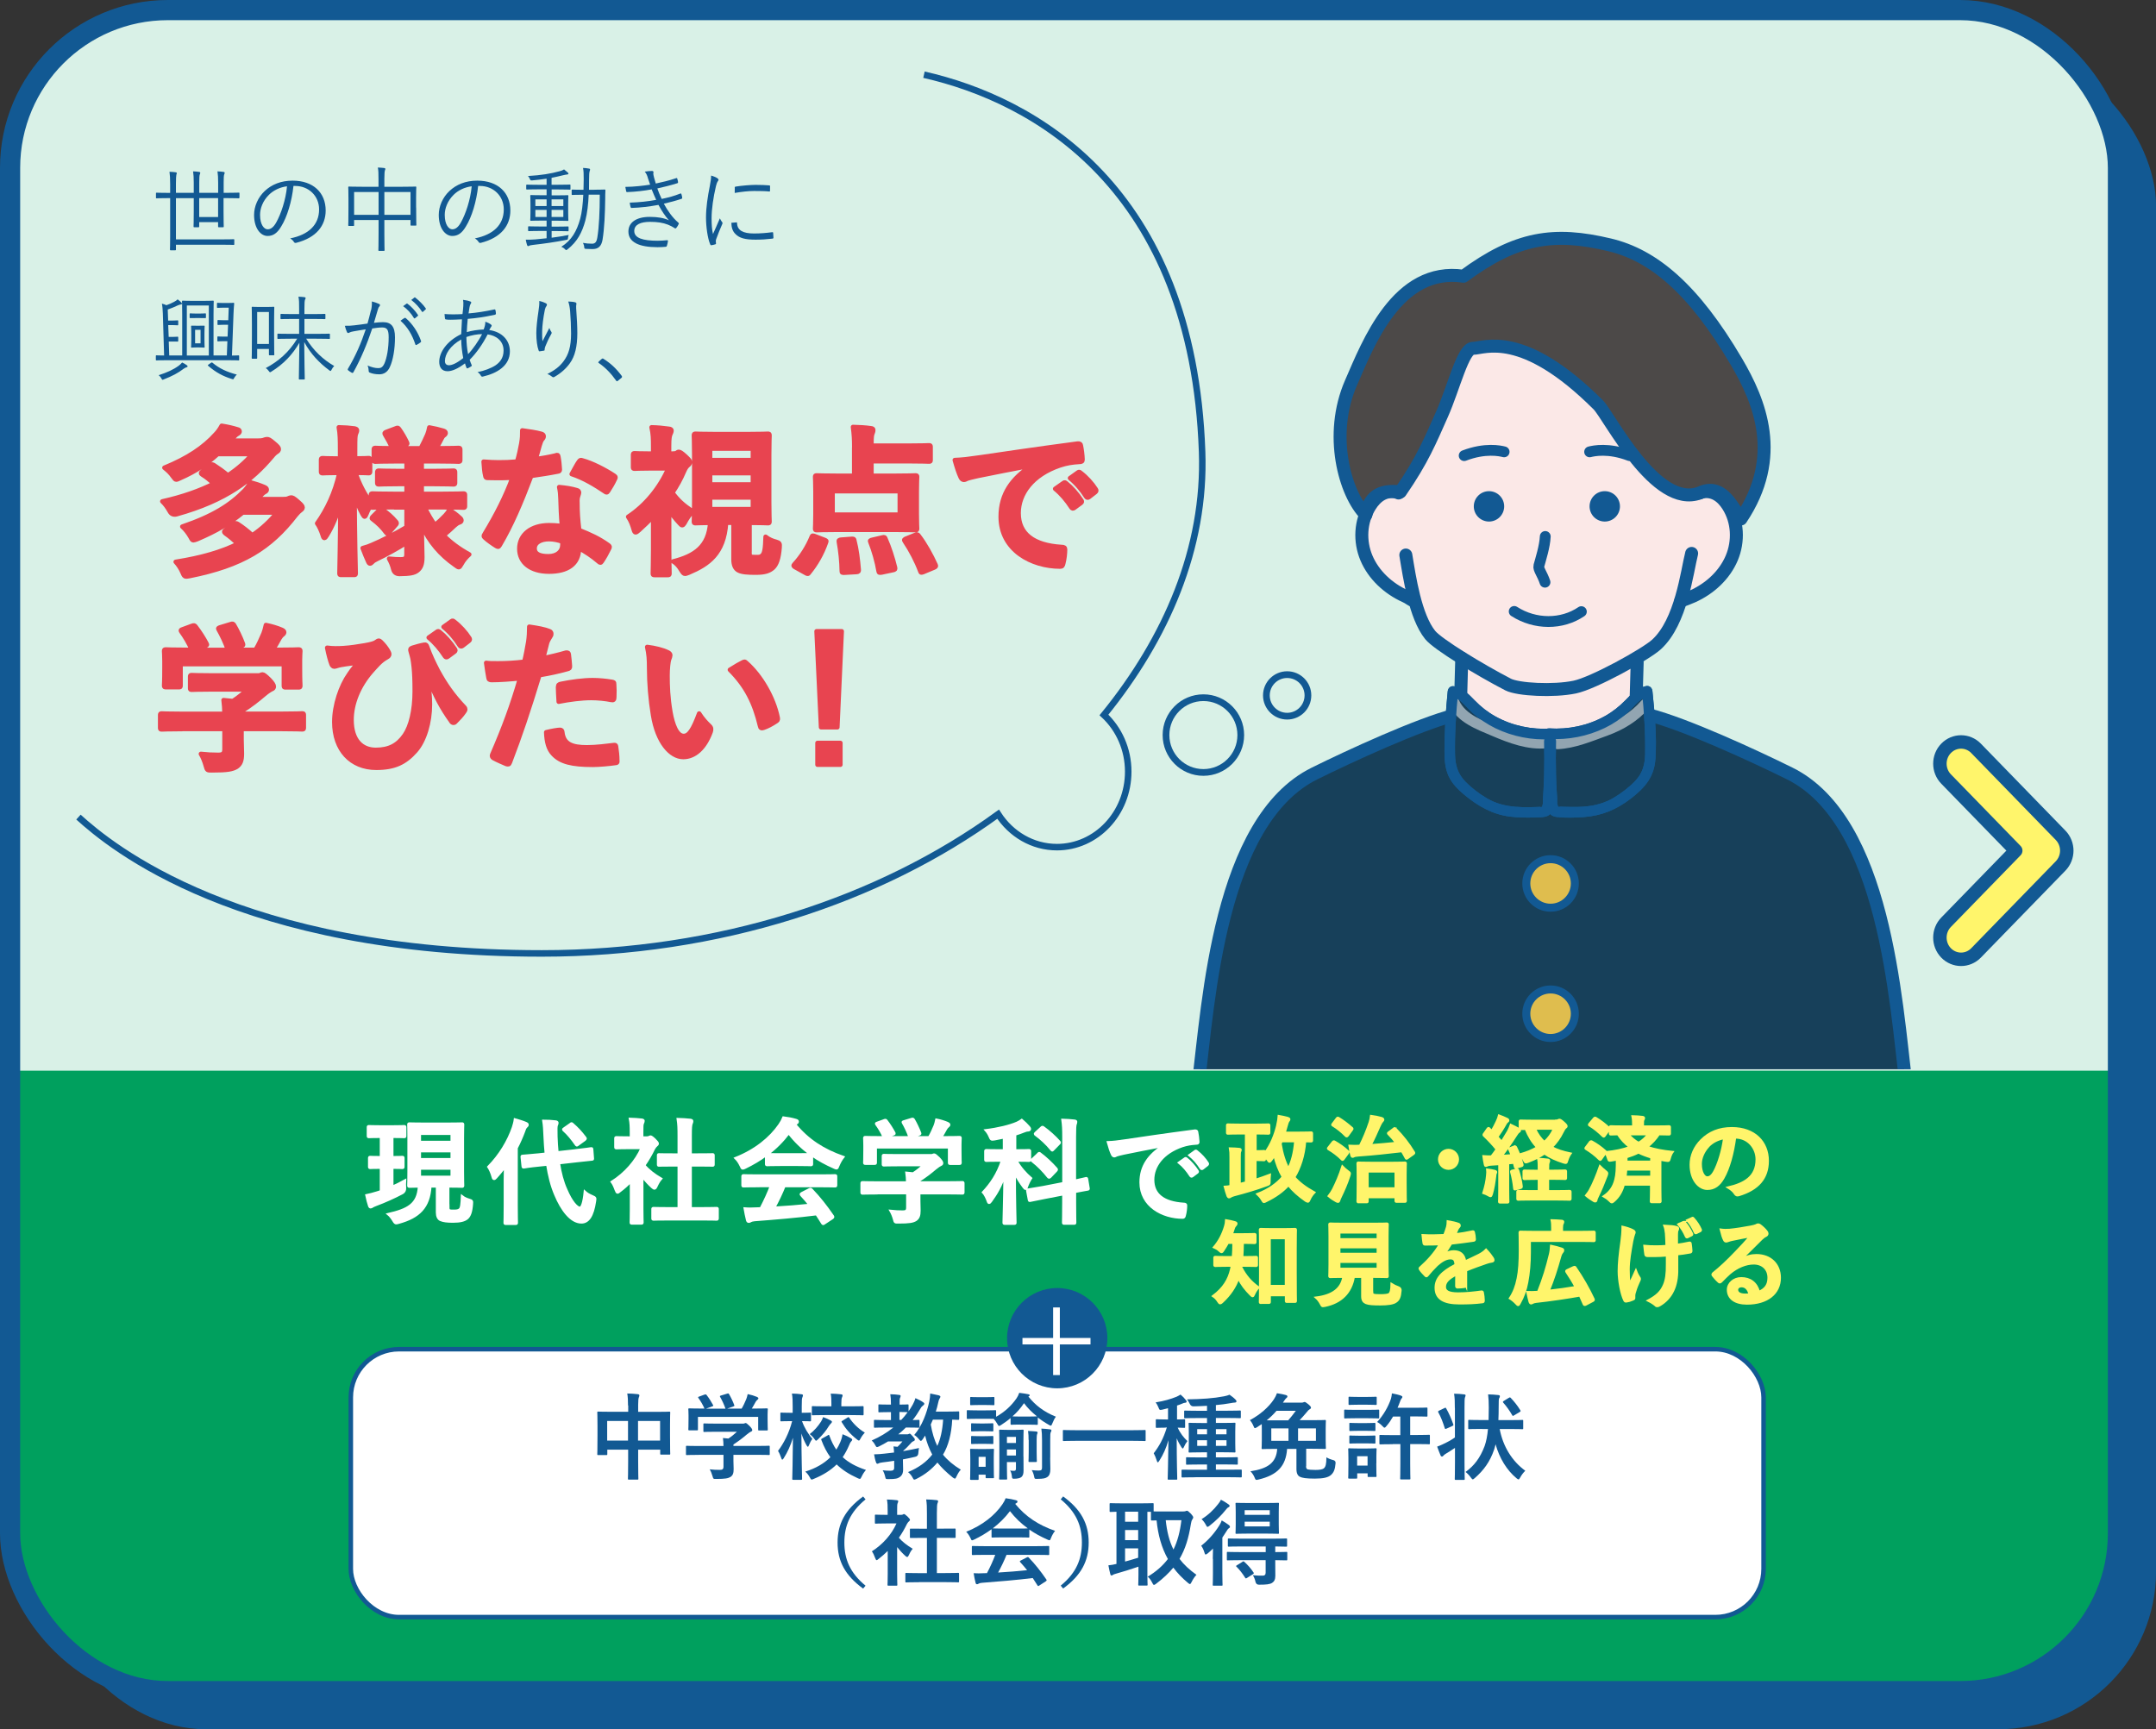 <?xml version="1.0" encoding="UTF-8"?><svg id="_レイヤー_2" xmlns="http://www.w3.org/2000/svg" xmlns:xlink="http://www.w3.org/1999/xlink" viewBox="0 0 320.68 257.22"><rect x="0" y="0" width="320.68" height="257.22" fill="#333333" stroke="none"/><defs><style>.cls-1{stroke-width:3px;}.cls-1,.cls-2,.cls-3,.cls-4,.cls-5,.cls-6{fill:none;}.cls-1,.cls-7,.cls-8,.cls-9,.cls-10,.cls-11,.cls-3,.cls-4,.cls-5,.cls-6{stroke:#125993;}.cls-1,.cls-8,.cls-12,.cls-5,.cls-13,.cls-6{stroke-miterlimit:10;}.cls-14{clip-path:url(#clippath);}.cls-2,.cls-15,.cls-16,.cls-17,.cls-18,.cls-19,.cls-20,.cls-21{stroke-width:0px;}.cls-7{stroke-width:.67px;}.cls-7,.cls-20,.cls-13{fill:#fff;}.cls-8{fill:#dfbd4e;stroke-width:1.19px;}.cls-9{fill:#4c4948;}.cls-9,.cls-10,.cls-11,.cls-3,.cls-22,.cls-4{stroke-linecap:round;stroke-linejoin:round;}.cls-9,.cls-3{stroke-width:1.93px;}.cls-10{stroke-width:2px;}.cls-10,.cls-12{fill:#fff56b;}.cls-11{stroke-width:1.93px;}.cls-11,.cls-16{fill:#17405a;}.cls-12{stroke:#fff56b;stroke-width:.33px;}.cls-22{fill:#e84450;stroke:#e84450;stroke-width:.66px;}.cls-4{stroke-width:1.61px;}.cls-5{stroke-width:.97px;}.cls-15{fill:#125993;}.cls-17{fill:#d9f1e7;}.cls-18{fill:#00a05e;}.cls-19{fill:#92a5b1;}.cls-21{fill:#fbe8e7;}.cls-13{stroke:#fff;stroke-width:.33px;}.cls-6{stroke-width:1px;}</style><clipPath id="clippath"><rect class="cls-2" x="175.42" y="29.22" width="109.6" height="129.83"/></clipPath></defs><g id="TX"><rect class="cls-15" x="7.17" y="7.17" width="313.52" height="250.05" rx="23.47" ry="23.47"/><rect class="cls-17" x="1.5" y="1.5" width="313.52" height="250.05" rx="23.47" ry="23.47"/><path class="cls-18" d="m1.5,159.26h313.52v69.08c0,12.96-10.51,23.47-23.47,23.47H24.97c-12.96,0-23.47-10.51-23.47-23.47v-69.08Z"/><path class="cls-13" d="m58.36,169.11v3.01c1.02,0,1.36-.03,1.46-.03.17,0,.19.02.19.19v1.26c0,.17-.02.19-.19.19-.1,0-.44-.03-1.46-.03v2.82c.65-.29,1.29-.6,1.89-.94-.03.37-.02.77,0,1.12q.03.54-.41.78c-1.19.63-2.62,1.27-3.91,1.75-.27.1-.44.19-.53.24-.12.08-.17.12-.27.12-.09,0-.17-.05-.22-.2-.15-.44-.29-.99-.42-1.6.51-.1,1-.24,1.6-.42.19-.05.37-.12.56-.19v-3.48c-1.11,0-1.46.03-1.56.03-.17,0-.19-.02-.19-.19v-1.26c0-.17.02-.19.19-.19.1,0,.46.03,1.56.03v-3.01h-.1c-1.19,0-1.56.03-1.67.03-.15,0-.17-.02-.17-.2v-1.24c0-.17.02-.19.17-.19.1,0,.48.03,1.67.03h1.89c1.19,0,1.55-.03,1.65-.03.17,0,.19.02.19.19v1.24c0,.19-.02.2-.19.2-.1,0-.46-.03-1.65-.03h-.07Zm8.33,10.4c0,.34.02.46.19.53.12.05.32.05.61.05.42,0,.68-.03.88-.2.24-.2.29-.75.34-1.96.39.31.78.44,1.1.54.39.12.43.17.39.6-.08,1.17-.31,1.8-.7,2.14-.39.34-1.05.51-2.11.51-.87,0-1.45-.07-1.87-.25-.34-.15-.53-.54-.53-1.12v-3.86h-.97c-.19,3.08-1.68,4.56-4.71,5.39-.17.05-.31.08-.37.08-.17,0-.24-.08-.44-.41-.25-.41-.51-.73-.78-.95,2.92-.68,4.44-1.43,4.59-4.11-.95.02-1.31.03-1.39.03-.17,0-.19-.02-.19-.19,0-.12.03-.73.03-2.07v-4.88c0-1.34-.03-1.97-.03-2.07,0-.19.02-.2.19-.2.1,0,.61.03,2.12.03h3.54c1.51,0,2.01-.03,2.12-.03.17,0,.19.02.19.2,0,.1-.03.73-.03,2.07v4.88c0,1.34.03,1.97.03,2.07,0,.17-.02.19-.19.19-.12,0-.61-.03-2.02-.03v3.03Zm-4.23-10.85v1.19h4.71v-1.19h-4.71Zm4.71,3.76v-1.17h-4.71v1.17h4.71Zm0,1.41h-4.71v1.21h4.71v-1.21Z"/><path class="cls-13" d="m75.08,175.47c0-.56.02-1.24.03-1.9-.41.54-.85,1.07-1.29,1.56-.14.15-.24.24-.32.24-.1,0-.17-.08-.22-.29-.15-.58-.43-1.19-.65-1.51,1.72-1.75,2.96-3.84,3.66-5.86.12-.39.24-.78.29-1.21.6.17,1.16.34,1.63.54.19.08.27.14.27.26s-.05.19-.19.31c-.1.08-.2.24-.34.68-.31.83-.68,1.67-1.1,2.48v8.52c0,1.65.03,2.48.03,2.57,0,.17-.02.19-.2.19h-1.43c-.19,0-.2-.02-.2-.19,0-.1.03-.92.03-2.57v-3.81Zm10.5-4.37c1.55-.17,2.14-.27,2.31-.29s.19,0,.2.17l.1,1.31c.02.17,0,.19-.17.2l-2.33.25-2.55.29c.22,1.43.56,2.77,1.09,3.93.78,1.84,1.6,2.69,2.02,2.69.27,0,.56-.66.73-2.4.32.29.6.46,1.11.68.51.22.49.25.41.77-.32,2.18-.99,3.14-2.02,3.14-1.58,0-2.96-1.9-3.88-4.11-.58-1.34-.95-2.86-1.21-4.49l-1.16.12c-1.55.15-2.12.27-2.28.29-.17.02-.2,0-.22-.19l-.14-1.34c-.02-.19.02-.19.19-.2.17-.02.75-.05,2.29-.2l1.1-.12c-.07-.82-.14-1.63-.17-2.48-.05-1.14-.07-1.65-.19-2.41.61,0,1.22.03,1.82.1.19.02.29.1.29.2,0,.15-.05.24-.1.36-.08.2-.07.56-.05,1.7.03.78.07,1.56.15,2.33l2.63-.29Zm-.75-3.91c.08-.07.14-.1.19-.1s.08.03.15.1c.68.58,1.27,1.21,1.87,2.01.12.15.12.2-.08.37l-.97.7c-.09.07-.15.12-.19.12-.05,0-.08-.05-.14-.12-.59-.85-1.19-1.58-1.8-2.12-.07-.05-.1-.1-.1-.15s.07-.1.17-.17l.9-.63Z"/><path class="cls-13" d="m93.83,175.77c-.53.51-1.05.99-1.62,1.41-.17.14-.27.22-.36.22-.1,0-.17-.14-.27-.39-.17-.48-.37-.92-.59-1.21,1.99-1.26,3.59-3.09,4.44-5.03h-1.92c-1.29,0-1.7.03-1.8.03-.17,0-.19-.02-.19-.19v-1.26c0-.17.02-.19.19-.19.1,0,.51.03,1.8.03h.32v-.7c0-.9-.02-1.44-.14-2.07.65.02,1.16.05,1.77.12.17.02.27.1.27.17,0,.15-.05.24-.1.36-.1.2-.1.49-.1,1.36v.76h.71c.15,0,.24-.02.32-.07.07-.03.14-.07.19-.07.1,0,.27.1.63.44.32.32.46.49.46.61,0,.08-.03.17-.17.27-.15.15-.25.24-.39.49-.41.87-.9,1.7-1.44,2.48.66.77,1.46,1.38,2.5,1.99-.25.27-.49.68-.68,1.1-.12.26-.2.37-.32.37-.08,0-.19-.07-.34-.2-.54-.49-1.04-1.04-1.46-1.58v4.78c0,1.26.03,1.92.03,2.01,0,.17-.02.19-.2.19h-1.36c-.19,0-.2-.02-.2-.19,0-.1.03-.75.03-2.01v-4.06Zm5.68,5.61c-1.62,0-2.18.03-2.28.03-.17,0-.19-.02-.19-.19v-1.34c0-.17.02-.19.19-.19.1,0,.66.03,2.28.03h1.43v-6.36h-.76c-1.51,0-2.04.02-2.14.02-.15,0-.17,0-.17-.17v-1.34c0-.17.02-.17.17-.17.1,0,.63.02,2.14.02h.76v-2.7c0-1.21-.02-1.78-.14-2.57.65.02,1.29.05,1.89.12.15.02.27.08.27.17,0,.14-.02.22-.08.36-.1.2-.14.63-.14,1.87v2.75h1.07c1.51,0,2.04-.02,2.14-.02.17,0,.19,0,.19.17v1.34c0,.17-.02.17-.19.17-.1,0-.63-.02-2.14-.02h-1.07v6.36h1.55c1.61,0,2.16-.03,2.26-.03.19,0,.2.02.2.19v1.34c0,.17-.02.19-.2.19-.1,0-.65-.03-2.26-.03h-4.78Z"/><path class="cls-13" d="m113.96,171.83c-.95.7-1.99,1.31-3.08,1.84-.2.1-.32.15-.41.15-.12,0-.17-.12-.31-.43-.2-.42-.44-.8-.77-1.12,2.96-1.17,5.17-2.98,6.53-4.95.29-.42.44-.71.6-1.1.66.08,1.29.2,1.83.36.2.05.31.12.31.24,0,.1-.03.2-.17.27-.1.05-.17.1-.24.15,1.92,2.35,4.22,3.82,7.19,4.86-.32.41-.54.82-.73,1.27-.12.31-.17.43-.29.43-.08,0-.2-.05-.39-.14-1.16-.51-2.26-1.1-3.25-1.8v1.26c0,.17-.02.19-.19.19-.1,0-.56-.03-1.92-.03h-2.62c-1.36,0-1.82.03-1.92.03-.17,0-.19-.02-.19-.19v-1.29Zm-1.09,4.61c-1.6,0-2.14.03-2.24.03-.19,0-.2-.02-.2-.19v-1.27c0-.17.02-.19.2-.19.1,0,.65.03,2.24.03h9.06c1.6,0,2.14-.03,2.24-.03.19,0,.2.02.2.19v1.27c0,.17-.02.19-.2.19-.1,0-.65-.03-2.24-.03h-5.25c-.42,1.05-.93,2.12-1.51,3.2,1.77-.1,3.62-.25,5.24-.42-.39-.48-.78-.95-1.24-1.44-.12-.14-.1-.2.1-.31l1.09-.56c.19-.1.24-.08.36.03,1.16,1.21,2.12,2.43,3.16,3.94.08.14.08.2-.08.32l-1.17.77c-.1.07-.15.1-.2.1s-.08-.03-.14-.12c-.29-.48-.58-.92-.85-1.33-2.82.36-6.29.65-9.18.87-.27.02-.49.08-.61.15-.08.07-.17.1-.29.1s-.2-.08-.24-.24c-.15-.56-.25-1.16-.36-1.75.63.05,1.19.03,1.85,0,.17,0,.36-.02.54-.02.61-1.16,1.1-2.24,1.5-3.3h-1.77Zm5.81-4.74c1.14,0,1.65-.02,1.84-.03-1.22-.88-2.29-1.92-3.21-3.11-.9,1.19-1.94,2.23-3.11,3.11.15.02.63.03,1.87.03h2.62Z"/><path class="cls-13" d="m130.45,177.51c-1.51,0-2.02.03-2.12.03-.17,0-.19-.02-.19-.19v-1.31c0-.17.02-.19.19-.19.1,0,.61.03,2.12.03h4.47c-.02-.54-.03-.99-.1-1.44l.99.1c.58-.37,1.04-.75,1.55-1.22h-3.67c-1.56,0-2.11.03-2.19.03-.17,0-.19-.02-.19-.17v-1.19c0-.17.02-.19.19-.19.08,0,.63.03,2.19.03h4.61c.24,0,.34,0,.41-.03.08-.03.14-.07.22-.07.14,0,.31.14.73.54.34.36.48.58.48.73,0,.14-.07.22-.2.27-.17.08-.41.22-.82.56-.7.6-1.46,1.19-2.38,1.77v.27h4.25c1.51,0,2.02-.03,2.12-.03.17,0,.19.02.19.19v1.31c0,.17-.02.19-.19.19-.1,0-.61-.03-2.12-.03h-4.25v1.1c0,.41.03,1.04.03,1.48,0,.73-.14,1.1-.54,1.39-.44.27-.97.37-2.6.37-.53,0-.53.02-.66-.49-.12-.44-.31-.9-.51-1.24.68.07,1.16.1,1.82.1.48,0,.66-.12.66-.6v-2.12h-4.47Zm1.05-10.88c.22-.08.27-.05.37.08.42.54.88,1.27,1.14,1.77.08.17.08.19-.15.27l-1.12.41h3.54c-.25-.75-.66-1.6-.97-2.12-.1-.17-.05-.19.15-.25l1.12-.34c.2-.07.25-.03.34.1.29.48.71,1.36.94,1.97.05.15.05.17-.19.25l-1.1.39h2.62c.32-.54.56-1.07.83-1.72.08-.22.17-.49.25-.9.61.12,1.21.31,1.68.51.15.07.24.15.24.25s-.07.19-.17.26c-.1.07-.24.24-.32.39-.24.44-.44.8-.7,1.21h.44c1.58,0,2.14-.03,2.24-.03.19,0,.2.02.2.19,0,.1-.03.43-.03.92v.78c0,1.53.03,1.8.03,1.9,0,.19-.02.2-.2.2h-1.34c-.17,0-.19-.02-.19-.2v-2.24h-10.88v2.24c0,.17-.02.19-.19.19h-1.34c-.19,0-.2-.02-.2-.19,0-.12.03-.39.03-1.92v-.63c0-.63-.03-.94-.03-1.05,0-.17.02-.19.2-.19.1,0,.66.03,2.24.03h.46c-.29-.7-.75-1.44-1.09-1.9-.1-.15-.08-.19.12-.25l1.02-.37Z"/><path class="cls-13" d="m149.34,169.2c-.46.1-.92.19-1.39.27-.53.08-.54.08-.76-.43-.15-.36-.34-.65-.58-.92,1.82-.22,3.6-.65,4.67-1.12.29-.14.46-.24.7-.41.42.36.75.68,1.07,1.05.1.12.15.19.15.31s-.14.2-.31.2c-.19,0-.36.07-.58.15-.41.17-.85.32-1.31.46v2.35h.15c1.33,0,1.77-.03,1.87-.03.17,0,.19.02.19.19v1.21c0,.17-.02.19-.19.19-.1,0-.54-.03-1.84-.03.58,1.05,1.39,1.94,2.18,2.62-.2.31-.48.85-.63,1.31-.05.19-.12.27-.19.27-.08,0-.17-.08-.29-.25-.49-.65-.95-1.36-1.31-2.12,0,4.16.1,7.02.1,7.39,0,.15-.02.17-.19.17h-1.39c-.17,0-.19-.02-.19-.17,0-.36.1-3.23.14-7.04-.49,1.55-1.17,2.72-1.99,3.84-.12.17-.22.27-.31.27-.07,0-.14-.08-.2-.29-.15-.44-.46-1.04-.7-1.29,1.17-1.26,2.16-2.69,2.82-4.71h-.42c-1.33,0-1.77.03-1.87.03-.17,0-.19-.02-.19-.19v-1.21c0-.17.02-.19.19-.19.1,0,.54.03,1.87.03h.71v-1.92Zm8.82,6.77v-6.83c0-1.21-.03-1.73-.14-2.57.63.02,1.21.05,1.78.12.19.02.27.08.27.17,0,.12-.03.24-.08.36-.07.19-.1.63-.1,1.89v6.51c1.04-.22,1.46-.34,1.62-.37s.15,0,.19.17l.22,1.33c.03.15,0,.17-.17.2-.15.03-.63.1-1.85.34v1.58c0,1.9.03,2.86.03,2.96,0,.17-.02.19-.19.19h-1.45c-.15,0-.17-.02-.17-.19,0-.1.03-1.04.03-2.94v-1.24l-2.74.53-2.18.44c-.15.03-.17,0-.2-.17l-.24-1.29c-.03-.17-.02-.19.15-.22.17-.03.7-.1,2.18-.36l3.03-.59Zm-3.76-4.35c.15-.15.19-.14.32-.03.78.58,1.68,1.41,2.4,2.23.12.14.1.2-.05.36l-.83.87c-.08.08-.15.12-.19.12-.05,0-.08-.02-.15-.08-.7-.88-1.51-1.72-2.35-2.36-.14-.12-.14-.15.03-.32l.82-.77Zm.49-3.88c.14-.14.17-.15.31-.05.85.61,1.7,1.38,2.36,2.12.05.07.08.1.08.15s-.03.1-.12.17l-.83.85c-.17.19-.19.2-.31.05-.71-.88-1.58-1.67-2.35-2.23-.15-.12-.14-.15.03-.32l.82-.75Z"/><path class="cls-13" d="m172.88,170.47c-2.07.39-3.89.75-5.71,1.12-.65.15-.82.19-1.07.27-.12.05-.24.14-.37.14-.12,0-.25-.1-.32-.26-.22-.46-.41-1.05-.63-1.84.87-.03,1.38-.1,2.7-.29,2.09-.31,5.83-.87,10.22-1.44.25-.03.34.07.36.19.08.39.17,1.02.19,1.5,0,.2-.1.25-.32.25-.8.05-1.34.14-2.07.37-2.89.99-4.33,2.98-4.33,5.01,0,2.19,1.56,3.38,4.52,3.57.27,0,.37.07.37.25,0,.44-.07,1.04-.19,1.46-.05.25-.12.36-.32.36-2.99,0-6.27-1.72-6.27-5.25,0-2.41,1.21-4.05,3.26-5.39v-.03Zm3.37,1.84c.08-.07.15-.05.25.03.53.41,1.14,1.09,1.62,1.82.07.1.07.19-.05.27l-.71.53c-.12.08-.2.07-.29-.05-.51-.78-1.05-1.43-1.72-1.97l.9-.63Zm1.51-1.1c.1-.07.15-.05.25.03.63.48,1.24,1.16,1.61,1.75.07.1.08.2-.05.31l-.68.53c-.14.1-.22.05-.29-.05-.46-.73-1-1.38-1.7-1.95l.85-.61Z"/><path class="cls-12" d="m186.75,168.59v2.66h.25c.71,0,.88-.03.97-.03.15,0,.17.01.17.15v.15c.94-1.25,1.51-2.77,1.82-4.03.15-.7.22-1.11.24-1.48.46.08.88.17,1.3.28.18.06.27.11.27.2s-.03.13-.1.21c-.13.17-.21.43-.28.7-.1.36-.2.73-.31,1.09h2.09c1.3,0,1.75-.03,1.83-.03.13,0,.14.01.14.15v1.01c0,.14-.01.15-.14.15-.06,0-.31-.01-.88-.01-.14,2.1-.77,3.99-1.61,5.35.67.78,1.64,1.53,2.97,2.27-.27.27-.56.7-.7,1.04-.1.22-.15.32-.25.32-.08,0-.18-.06-.34-.15-1.05-.73-1.88-1.48-2.55-2.31-.78.87-1.86,1.68-3.32,2.38-.15.07-.24.13-.31.13-.1,0-.17-.1-.29-.32-.2-.35-.46-.64-.69-.85,1.7-.66,2.91-1.53,3.77-2.55-.55-.94-.98-2.06-1.25-3.21-.14.24-.29.45-.45.67-.13.18-.21.27-.28.27-.06,0-.11-.07-.21-.21-.17-.24-.34-.45-.48-.6v.43c0,.14-.01.15-.17.15-.08,0-.25-.03-.97-.03h-.25v2.96c.67-.21,1.37-.45,2.13-.74-.03.34-.04.62-.04.94,0,.43.01.43-.41.59-1.68.62-3.33,1.09-4.83,1.48-.24.07-.43.14-.53.21-.08.06-.15.11-.25.11s-.15-.07-.21-.18c-.15-.41-.32-.97-.42-1.37.28-.01.56-.06.85-.11v-4.27c0-.63-.01-.94-.08-1.33.52.01,1.01.04,1.4.08.13.01.18.07.18.14,0,.1-.04.15-.08.24-.04.1-.06.28-.06.85v3.99l.94-.24v-7.3h-1c-1.18,0-1.58.03-1.67.03-.13,0-.14-.01-.14-.15v-1.05c0-.14.01-.15.14-.15.08,0,.49.03,1.67.03h2.63c1.19,0,1.6-.03,1.68-.03.14,0,.15.01.15.15v1.05c0,.14-.01.15-.15.15-.08,0-.49-.03-1.68-.03h-.22Zm3.87,1.16c-.04.13-.1.25-.15.38.24,1.48.63,2.72,1.16,3.7.5-.97.88-2.28,1.02-4.08h-2.03Z"/><path class="cls-12" d="m198.23,169.9c.11-.14.17-.14.29-.07.63.36,1.36.85,1.96,1.42.06.04.08.08.08.11,0,.04-.03.08-.08.17l-.62.84c-.13.17-.17.2-.28.08-.59-.6-1.3-1.12-1.96-1.51-.06-.04-.1-.07-.1-.11,0-.03.04-.08.1-.15l.6-.77Zm.07,6.98c.46-.92.95-2.03,1.37-3.36.2.21.49.48.81.71.21.15.29.21.29.34,0,.08-.04.18-.08.34-.35,1.11-.84,2.21-1.29,3.14-.11.22-.18.39-.21.53-.03.11-.08.18-.18.18-.07,0-.15-.03-.25-.08-.34-.18-.73-.43-1.13-.77.29-.38.46-.62.67-1.02Zm.52-10.49c.11-.15.15-.15.28-.08.69.41,1.34.92,1.98,1.48.11.1.1.11-.01.28l-.6.83c-.14.15-.17.17-.28.07-.6-.62-1.32-1.19-1.95-1.57-.13-.08-.1-.1.01-.25l.57-.76Zm8.47,1.51c.14-.11.15-.11.27-.01,1.09,1.11,1.92,2.16,2.73,3.49.07.13.08.15-.08.28l-.83.59c-.08.06-.14.1-.18.1s-.07-.04-.11-.11c-.18-.35-.38-.69-.57-1.01-2.21.25-4.2.48-6.51.64-.39.03-.53.07-.6.11-.1.06-.17.08-.24.08-.08,0-.13-.08-.17-.21-.11-.43-.18-.81-.27-1.41.59.03,1.05.03,1.47,0h.08c.55-1.11,1-2.16,1.44-3.47.11-.32.18-.69.21-.97.6.08,1.05.17,1.54.31.14.04.27.13.27.22s-.07.2-.15.27c-.08.07-.25.34-.38.64-.48,1.08-.88,2-1.37,2.91,1.36-.1,2.62-.21,3.84-.34-.35-.46-.74-.91-1.16-1.33-.1-.11-.1-.13.07-.25l.71-.53Zm-5.22,10.91c-.14,0-.15-.01-.15-.15,0-.08.03-.46.03-2.55v-1.26c0-1.27-.03-1.68-.03-1.76,0-.14.01-.15.15-.15.1,0,.55.03,1.82.03h3.26c1.27,0,1.71-.03,1.79-.03.14,0,.15.01.15.15,0,.07-.03.49-.03,1.54v1.43c0,2.06.03,2.45.03,2.54,0,.14-.01.15-.15.15h-1.19c-.15,0-.17-.01-.17-.15v-.53h-4.17v.6c0,.14-.01.15-.15.15h-1.19Zm1.34-2.04h4.17v-2.52h-4.17v2.52Z"/><path class="cls-12" d="m216.85,172.45c0,.77-.63,1.4-1.4,1.4s-1.4-.63-1.4-1.4.63-1.4,1.4-1.4,1.4.63,1.4,1.4Z"/><path class="cls-12" d="m225.21,170.58c.18-.07.22-.04.29.1.41.84.71,1.62.94,2.52.04.15,0,.2-.17.25l-.7.21c-.17.06-.21.04-.24-.11l-.15-.6-.87.08v3.85c0,1.29.03,1.77.03,1.83,0,.14-.01.15-.15.15h-1.06c-.14,0-.15-.01-.15-.15,0-.08.03-.55.03-1.83v-3.73l-1.28.08c-.24.01-.42.06-.52.11-.06.03-.13.07-.21.07-.1,0-.13-.1-.15-.24-.08-.36-.14-.73-.2-1.18.41.03.78.04,1.19.03.27-.34.53-.7.78-1.06-.56-.7-1.22-1.4-1.88-2.03-.06-.06-.08-.08-.08-.13s.04-.1.1-.18l.49-.7c.06-.08.1-.13.14-.13s.07.03.13.08l.36.38c.28-.48.52-.91.76-1.44.18-.38.25-.6.32-.87.38.14.84.32,1.19.5.14.07.18.14.18.22,0,.07-.06.13-.13.18-.11.08-.17.15-.27.34-.43.77-.8,1.33-1.23,1.93.22.25.45.49.66.74.32-.52.63-1.04.94-1.55.17-.31.31-.66.42-.97.42.2.85.41,1.18.6.13.07.17.13.17.21,0,.1-.04.15-.15.21-.14.08-.25.24-.46.56-.71,1.13-1.47,2.2-2.12,3.04.5-.03,1.01-.07,1.51-.11-.1-.27-.21-.55-.34-.81-.06-.14-.06-.17.14-.25l.56-.22Zm-4.01,4.17c.03-.27.04-.48.01-.78.35.04.84.14,1.08.2.17.04.24.1.24.17s-.03.13-.07.2c-.04.07-.06.24-.08.46-.1.83-.25,1.82-.49,2.61-.07.22-.11.31-.2.31-.06,0-.14-.04-.25-.11-.29-.17-.56-.28-.8-.36.29-.91.49-1.77.56-2.68Zm4.37-.77c.17-.04.18-.03.24.13.22.71.43,1.53.52,2.34.01.15,0,.2-.18.25l-.67.18c-.22.06-.24.04-.25-.1-.1-.91-.25-1.71-.45-2.42-.04-.15,0-.18.17-.22l.63-.15Zm4.68,1.36v1.85h1.32c1.33,0,1.78-.03,1.85-.03.15,0,.17.01.17.14v.99c0,.14-.01.15-.17.15-.07,0-.52-.03-1.85-.03h-3.84c-1.34,0-1.79.03-1.88.03-.14,0-.15-.01-.15-.15v-.99c0-.13.01-.14.15-.14.08,0,.53.03,1.88.03h1.15v-1.85h-.43c-1.19,0-1.6.03-1.68.03-.14,0-.15-.01-.15-.15v-.94c0-.14.01-.15.15-.15.08,0,.49.03,1.68.03h.43v-.31c0-.62,0-1.05-.08-1.46.52.01.91.06,1.39.11.14.01.22.08.22.15,0,.08-.03.15-.07.25-.07.15-.08.39-.08.87v.38h.81c1.19,0,1.6-.03,1.68-.03.15,0,.17.01.17.15v.94c0,.14-.01.15-.17.15-.08,0-.49-.03-1.68-.03h-.81Zm1.2-8.64c.15,0,.25-.03.32-.07.06-.03.11-.06.18-.06.1,0,.28.1.59.38.35.31.46.46.46.56s-.04.14-.17.24c-.11.08-.25.32-.39.6-.43.88-.97,1.64-1.64,2.3.77.42,1.68.71,2.79.94-.2.28-.36.62-.49,1.04-.07.25-.1.34-.22.34-.07,0-.17-.03-.32-.07-1.09-.34-2.03-.77-2.84-1.33-.69.48-1.48.87-2.41,1.22-.17.06-.27.1-.35.1-.11,0-.17-.08-.27-.29-.18-.38-.35-.6-.6-.88.97-.27,1.82-.62,2.56-1.05-.71-.73-1.27-1.64-1.72-2.76-.48.01-.67.03-.73.01-.14-.03-.15,0-.15-.14v-.94c0-.14.01-.15.15-.15.08,0,.49.03,1.75.03h3.5Zm-3.15,1.18c.36.83.83,1.47,1.4,2,.63-.56,1.12-1.23,1.44-2h-2.84Z"/><path class="cls-12" d="m236.51,169.89c.11-.14.15-.14.28-.07.69.38,1.36.85,2,1.43.06.06.08.08.07.14,1.34-.13,2.55-.38,3.57-.76-.7-.52-1.3-1.15-1.79-1.92-.66.01-.95.03-1.01.03-.15,0-.17-.01-.17-.15v-.91c0-.13.01-.14.17-.14.08,0,.56.03,1.92.03h1.37v-.18c0-.48-.01-.9-.1-1.34.52.01.99.04,1.48.1.14.01.22.08.22.14,0,.13-.06.2-.1.29-.06.13-.06.27-.06.77v.22h1.93c1.37,0,1.85-.03,1.93-.03.14,0,.15.01.15.14v.91c0,.14-.01.15-.15.15-.08,0-.48-.01-1.48-.03-.49.74-1.07,1.36-1.75,1.89,1.09.39,2.38.62,3.77.76-.15.2-.31.57-.41.95-.1.39-.13.39-.52.34-.31-.04-.59-.1-.88-.15v4.44c0,1.11.03,1.64.03,1.72,0,.14-.01.15-.17.15h-1.11c-.14,0-.15-.01-.15-.15,0-.08.03-.62.03-1.72v-.74h-4.06c-.28,1.02-.73,1.79-1.44,2.42-.17.14-.25.21-.34.21s-.17-.07-.32-.22c-.28-.28-.59-.5-.87-.66.9-.62,1.43-1.36,1.71-2.44.22-.83.24-1.68.24-3.04-.27.06-.53.1-.8.14-.39.06-.41.07-.53-.34-.1-.31-.22-.59-.35-.8l-.69.95c-.04.07-.07.1-.11.1-.03,0-.07-.03-.13-.08-.59-.59-1.27-1.11-1.96-1.53-.07-.04-.11-.07-.11-.1,0-.04.04-.1.1-.17l.57-.76Zm.13,6.84c.39-.8.87-1.89,1.34-3.25.21.21.5.48.78.7.21.17.29.24.29.36,0,.07-.03.17-.08.32-.42,1.09-.85,2.17-1.32,3.1-.11.24-.2.42-.21.56-.01.11-.08.18-.18.18-.07,0-.15-.03-.25-.1-.34-.21-.7-.43-1.09-.77.29-.36.48-.64.71-1.11Zm.45-10.35c.11-.14.15-.14.28-.07.69.41,1.32.9,1.93,1.46.06.04.08.08.08.13s-.03.08-.08.17l-.63.88c-.11.14-.14.13-.25.04-.62-.6-1.3-1.18-1.98-1.58-.07-.04-.1-.07-.1-.1,0-.04.03-.08.1-.17l.64-.76Zm8.52,8.66v-1.08h-3.73c-.03.38-.06.73-.1,1.08h3.82Zm-3.7-2.24h3.7v-.64c-.67-.2-1.3-.43-1.91-.73-.55.28-1.15.5-1.79.7v.67Zm.28-4.08c.41.52.92.94,1.53,1.29.59-.35,1.06-.78,1.44-1.29h-2.97Z"/><path class="cls-12" d="m258.08,169.19c-.32,2.38-.91,4.57-1.75,6.04-.6,1.05-1.33,1.61-2.38,1.61-1.23,0-2.48-1.32-2.48-3.6,0-1.34.57-2.63,1.58-3.64,1.18-1.18,2.66-1.79,4.55-1.79,3.36,0,5.34,2.07,5.34,4.86,0,2.61-1.47,4.24-4.31,5.1-.29.08-.42.03-.6-.25-.15-.24-.45-.56-.98-.88,2.37-.56,4.23-1.54,4.23-4.19,0-1.67-1.26-3.25-3.14-3.25h-.06Zm-4.02,1.36c-.67.76-1.09,1.69-1.09,2.59,0,1.29.52,2,.95,2,.36,0,.67-.18,1.05-.85.62-1.13,1.25-3.15,1.48-5.01-.98.2-1.76.59-2.4,1.27Z"/><path class="cls-12" d="m184.62,188.28c0,.07-.01.13-.03.18.69,1.37,1.49,2.25,2.59,3.04-.22.24-.49.63-.66,1.02-.08.2-.14.28-.21.28s-.15-.07-.29-.21c-.77-.77-1.34-1.5-1.83-2.47-.43,1.26-1.22,2.47-2.42,3.57-.13.11-.21.17-.28.17-.1,0-.18-.1-.29-.27-.21-.34-.46-.6-.76-.8,1.57-1.18,2.31-2.42,2.68-3.99.04-.17.07-.35.1-.53h-.74c-1.19,0-1.6.03-1.68.03-.15,0-.17-.01-.17-.17v-1.02c0-.13.01-.14.17-.14.08,0,.49.03,1.68.03h.9c.06-.66.07-1.39.08-2.14h-.83c-.21.38-.43.76-.67,1.11-.11.18-.18.27-.27.27s-.17-.07-.32-.21c-.28-.27-.56-.39-.8-.5.77-.9,1.3-1.93,1.65-3.11.1-.31.13-.56.15-.9.46.07.88.17,1.3.29.15.04.24.1.24.2,0,.08-.04.14-.13.24-.08.1-.2.2-.29.52-.08.27-.18.55-.29.83h1.65c1.22,0,1.62-.03,1.71-.03.15,0,.17.01.17.15v1.02c0,.14-.01.15-.17.15-.08,0-.49-.03-1.71-.03-.01.73-.03,1.44-.08,2.14h.34c1.2,0,1.61-.03,1.69-.03.14,0,.15.01.15.14v1.02c0,.15-.01.17-.15.17-.08,0-.49-.03-1.69-.03h-.48Zm2.93,5.52c-.14,0-.15-.01-.15-.15,0-.1.03-.85.03-4.22v-3.26c0-2.34-.03-3.12-.03-3.22,0-.13.01-.14.15-.14.1,0,.46.03,1.53.03h1.96c1.08,0,1.44-.03,1.53-.03.15,0,.17.01.17.14,0,.08-.03.87-.03,2.8v3.61c0,3.29.03,4.05.03,4.13,0,.14-.01.15-.17.15h-1.15c-.14,0-.15-.01-.15-.15v-.84h-2.41v.99c0,.14-.01.15-.15.15h-1.15Zm1.3-2.51h2.41v-7.12h-2.41v7.12Z"/><path class="cls-12" d="m204.09,192.14c0,.32.07.42.25.46.18.06.55.07,1.09.07.5,0,1.04-.06,1.2-.18.22-.17.34-.55.35-1.48.28.18.66.36,1.02.49q.35.13.31.48c-.08.98-.27,1.34-.66,1.62-.39.31-1.26.42-2.34.42s-1.71-.04-2.12-.2c-.32-.14-.57-.36-.57-.99v-2.9h-1.26c-.41,2.37-1.88,3.81-4.3,4.31-.14.03-.22.04-.29.04-.14,0-.18-.07-.32-.35-.18-.35-.42-.67-.69-.91,2.48-.31,3.78-1.34,4.06-3.1h-.03c-1.36,0-1.81.03-1.89.03-.15,0-.17-.01-.17-.15,0-.1.03-.62.03-1.71v-4.19c0-1.12-.03-1.64-.03-1.74,0-.14.01-.15.17-.15.08,0,.56.03,1.92.03h4.51c1.34,0,1.82-.03,1.92-.03.14,0,.15.01.15.15,0,.1-.03.62-.03,1.74v4.19c0,1.09.03,1.62.03,1.71,0,.14-.01.15-.15.15-.1,0-.57-.03-1.92-.03h-.25v2.21Zm-4.88-8.82v1.02h5.71v-1.02h-5.71Zm5.71,3.19v-.99h-5.71v.99h5.71Zm0,1.18h-5.71v1.04h5.71v-1.04Z"/><path class="cls-12" d="m218.04,191.18c0,.15-.08.22-.27.25-.18.03-.6.07-.99.07-.13,0-.18-.08-.18-.22,0-.5,0-1.2.01-1.71-1.25.64-1.7,1.19-1.7,1.86,0,.59.48.97,1.95.97,1.29,0,2.41-.13,3.49-.28.13-.01.18.03.2.15.07.32.13.81.13,1.15.01.17-.04.27-.15.27-1.21.15-2.12.18-3.47.18-2.3,0-3.52-.69-3.52-2.31,0-1.34.84-2.33,2.96-3.42-.04-.71-.21-.99-.84-.97-.66.03-1.29.45-1.93,1.01-.6.59-.95.99-1.4,1.53-.07.08-.11.13-.17.13-.04,0-.1-.04-.15-.1-.2-.2-.62-.63-.8-.92-.04-.06-.06-.1-.06-.13,0-.06.03-.1.1-.15,1.08-.97,2.12-2.07,2.93-3.47-.66.03-1.42.04-2.24.04-.13,0-.17-.07-.2-.22-.04-.22-.1-.74-.14-1.16,1.06.06,2.16.04,3.22-.01.15-.38.28-.71.42-1.2.06-.24.1-.48.1-.85.62.1,1.23.25,1.6.39.11.04.17.14.17.24,0,.07-.03.15-.1.21-.08.07-.17.2-.24.34-.08.2-.15.38-.32.76.85-.1,1.71-.24,2.55-.43.15-.03.2.01.22.14.07.28.13.6.14,1.01.01.14-.04.2-.24.22-1.05.15-2.25.31-3.28.42-.32.52-.63,1.04-1.05,1.56v.03c.46-.29,1.04-.43,1.42-.43.92,0,1.57.42,1.71,1.51.55-.25,1.34-.62,2.06-.98.27-.14.71-.39,1.06-.76.46.49.83.98.98,1.23.08.13.11.22.11.31,0,.11-.07.17-.21.2-.29.04-.57.11-.85.21-.91.32-1.82.63-3.01,1.12v2.26Z"/><path class="cls-12" d="m227.54,186.25c0,1.65-.13,3.14-.39,4.5-.22,1.18-.56,2.11-1.12,3.1-.1.18-.15.27-.22.27s-.14-.07-.28-.22c-.29-.32-.69-.63-.94-.78.59-.9.91-1.75,1.15-2.93.24-1.12.32-2.59.32-4.19,0-1.75-.03-2.55-.03-2.63,0-.14.01-.15.15-.15.08,0,.57.03,1.91.03h2.79v-.6c0-.43-.01-.8-.08-1.13.53.01.99.04,1.48.08.14.01.22.06.22.14,0,.1-.03.17-.08.27-.06.1-.1.29-.1.6v.64h2.84c1.33,0,1.79-.03,1.88-.03.13,0,.14.01.14.15v1.06c0,.15-.01.17-.14.17-.08,0-.55-.03-1.88-.03h-7.62v1.69Zm6.5,2.27c.18-.08.21-.1.29.03,1.02,1.47,1.99,3.18,2.69,4.68.06.14.04.2-.13.28l-1.04.55c-.17.08-.24.04-.29-.1-.18-.42-.36-.84-.56-1.26-1.81.32-4.23.69-6.53.94-.22.03-.41.08-.52.15-.08.06-.17.08-.22.08-.1,0-.15-.06-.21-.21-.11-.39-.22-.9-.34-1.46.5.01.97.01,1.6-.03.8-2.02,1.29-3.64,1.75-5.55.1-.39.15-.8.18-1.3.55.11,1.13.28,1.55.42.2.06.24.13.24.24,0,.1-.04.18-.13.28-.13.15-.24.35-.35.78-.48,1.72-.98,3.28-1.67,4.97,1.37-.15,2.77-.34,4.02-.56-.41-.77-.87-1.51-1.37-2.26-.07-.11-.06-.17.11-.25l.91-.43Z"/><path class="cls-12" d="m243.07,193.09c0,.1-.04.14-.18.2-.42.18-.67.25-.97.29-.17.03-.24-.01-.32-.18-.45-.9-.83-2.89-.83-4.31,0-1.16.13-2.45.42-4.51.08-.64.15-1.27.15-2.09.64.15,1.11.31,1.47.49.22.11.31.21.31.31,0,.06,0,.13-.08.28-.07.18-.17.56-.27,1.04-.27,1.51-.53,2.97-.53,4.2,0,.9.03,1.69.14,2.21.35-.74.6-1.22.94-2,.2.53.32.71.46.94.08.1.13.18.13.27,0,.1-.03.18-.17.46-.38.84-.49,1.22-.63,1.71-.03.11-.04.27-.04.36v.34Zm4.85-6.35c-.74.06-1.27.08-1.68.08-.29.01-.66.01-1.18,0-.2,0-.31-.07-.32-.22-.06-.28-.08-.66-.15-1.27.52.06,1.22.07,1.74.07.39,0,1.05-.01,1.55-.06-.03-.7-.03-1.33-.08-1.86-.06-.49-.1-.77-.24-1.15.83.03,1.49.1,1.81.2.15.04.22.11.22.22,0,.1-.04.18-.1.28-.04.08-.07.31-.07.59v1.55c.6-.08,1.21-.18,1.79-.31.17-.04.24-.01.25.13.06.35.08.69.11,1.05.01.18-.06.24-.18.25-.67.13-1.29.21-1.93.28v2.16c.03,1.3-.2,2.42-.6,3.25-.43.92-1.13,1.67-2,2.17-.15.1-.25.13-.35.13-.11,0-.17,0-.28-.13-.25-.22-.62-.46-1.09-.69,1.32-.7,1.95-1.34,2.37-2.33.31-.71.45-1.67.43-3.12v-1.27Zm2.47-4.97c.07-.03.13-.03.2.06.38.41.78,1.04,1.08,1.69.04.1.03.15-.08.21l-.57.29c-.11.06-.18.03-.24-.08-.31-.7-.66-1.29-1.13-1.82l.76-.35Zm1.29-.59c.08-.04.13-.03.2.06.45.48.85,1.11,1.08,1.64.04.08.04.18-.08.24l-.56.28c-.13.06-.18.01-.22-.07-.28-.66-.64-1.26-1.13-1.82l.73-.32Z"/><path class="cls-12" d="m259.03,187.33c.78-.45,1.44-.63,2.23-.63,2.04,0,3.47,1.34,3.47,3.36,0,2.34-1.89,3.84-4.89,3.84-1.77,0-2.83-.76-2.83-2.06,0-.94.88-1.71,1.98-1.71,1.32,0,2.28.7,2.63,2.05.98-.45,1.43-1.06,1.43-2.13,0-1.27-.9-2.12-2.2-2.12-1.16,0-2.45.52-3.59,1.48-.41.36-.8.77-1.22,1.19-.1.1-.17.15-.24.15-.06,0-.13-.04-.21-.13-.29-.25-.6-.62-.83-.91-.08-.11-.04-.21.07-.32,1.09-.88,2.06-1.78,3.32-3.1.87-.9,1.53-1.6,2.17-2.4-.84.15-1.84.35-2.7.53-.18.04-.36.08-.59.17-.07.03-.21.07-.28.07-.14,0-.24-.07-.31-.24-.17-.32-.29-.71-.49-1.51.42.06.88.06,1.3.03.85-.08,2.09-.27,3.18-.48.35-.07.63-.14.77-.21.07-.04.2-.11.27-.11.14,0,.22.04.32.11.42.32.7.6.94.9.11.13.15.22.15.34,0,.14-.08.27-.24.34-.24.11-.35.21-.62.45-1.02.99-1.96,1.98-3.03,3v.04Zm.01,3.99c-.41,0-.67.24-.67.53,0,.43.38.73,1.22.73.25,0,.43-.01.64-.06-.18-.77-.6-1.2-1.19-1.2Z"/><rect class="cls-7" x="52.18" y="200.69" width="210.13" height="39.85" rx="7.17" ry="7.17"/><circle class="cls-15" cx="157.25" cy="199.05" r="7.46"/><path class="cls-20" d="m157.64,199.02h4.56v.96h-4.56v4.56h-1v-4.56h-4.56v-.96h4.56v-4.54h1v4.54Z"/><path class="cls-15" d="m93.41,209.07c0-.78-.03-1.29-.11-1.79.52.01,1.08.04,1.56.1.13.01.24.07.24.17s-.03.2-.07.28c-.07.17-.11.48-.11,1.13v1.05h2.72c1.34,0,1.81-.03,1.9-.03.14,0,.15.01.15.15,0,.08-.03.52-.03,1.74v1.62c0,2.24.03,2.65.03,2.73,0,.14-.01.15-.15.15h-1.19c-.14,0-.15-.01-.15-.15v-.59h-3.28v1.72c0,1.67.03,2.52.03,2.59,0,.14-.01.15-.15.15h-1.25c-.14,0-.15-.01-.15-.15,0-.08.03-.91.03-2.56v-1.75h-3.1v.64c0,.15-.01.17-.15.17h-1.19c-.14,0-.15-.01-.15-.17,0-.08.03-.5.03-2.75v-1.44c0-1.43-.03-1.88-.03-1.96,0-.14.01-.15.15-.15.1,0,.56.03,1.91.03h2.54v-.94Zm-3.1,5.21h3.1v-2.91h-3.1v2.91Zm4.59-2.91v2.91h3.28v-2.91h-3.28Z"/><path class="cls-15" d="m103.93,216.41c-1.25,0-1.67.03-1.75.03-.14,0-.15-.01-.15-.15v-1.08c0-.14.01-.15.15-.15.08,0,.5.03,1.75.03h3.68c-.01-.45-.03-.81-.08-1.19l.81.08c.48-.31.85-.62,1.27-1.01h-3.03c-1.29,0-1.74.03-1.81.03-.14,0-.15-.01-.15-.14v-.98c0-.14.01-.15.15-.15.07,0,.52.03,1.81.03h3.8c.2,0,.28,0,.34-.03.07-.03.11-.06.18-.06.11,0,.25.11.6.45.28.29.39.48.39.6,0,.11-.06.18-.17.22-.14.07-.34.18-.67.46-.57.49-1.21.98-1.96,1.46v.22h3.5c1.25,0,1.67-.03,1.75-.03.14,0,.15.01.15.15v1.08c0,.14-.01.15-.15.15-.08,0-.5-.03-1.75-.03h-3.5v.91c0,.34.03.85.03,1.22,0,.6-.11.91-.45,1.15-.36.22-.8.31-2.14.31-.43,0-.43.01-.55-.41-.1-.36-.25-.74-.42-1.02.56.06.95.08,1.5.08.39,0,.55-.1.55-.49v-1.75h-3.68Zm.87-8.96c.18-.07.22-.04.31.07.35.45.73,1.05.94,1.46.07.14.07.15-.13.22l-.92.34h2.91c-.21-.62-.55-1.32-.8-1.75-.08-.14-.04-.15.13-.21l.92-.28c.17-.06.21-.03.28.08.24.39.59,1.12.77,1.62.04.13.04.14-.15.21l-.91.32h2.16c.27-.45.46-.88.69-1.42.07-.18.14-.41.21-.74.5.1.99.25,1.39.42.13.06.2.13.2.21s-.06.15-.14.21c-.08.06-.2.2-.27.32-.2.36-.36.66-.57.99h.36c1.3,0,1.76-.03,1.85-.03.15,0,.17.01.17.15,0,.08-.03.35-.03.76v.64c0,1.26.03,1.48.03,1.57,0,.15-.01.17-.17.17h-1.11c-.14,0-.15-.01-.15-.17v-1.85h-8.96v1.85c0,.14-.01.15-.15.15h-1.11c-.15,0-.17-.01-.17-.15,0-.1.03-.32.03-1.58v-.52c0-.52-.03-.77-.03-.87,0-.14.01-.15.17-.15.08,0,.55.03,1.85.03h.38c-.24-.57-.62-1.19-.9-1.57-.08-.13-.07-.15.1-.21l.84-.31Z"/><path class="cls-15" d="m117.99,220.12c-.14,0-.15-.01-.15-.17,0-.24.08-2.86.1-6.08-.34,1.12-.8,2.14-1.37,3.03-.08.14-.15.21-.22.21-.06,0-.1-.07-.15-.24-.13-.39-.31-.8-.48-1.05.84-1.11,1.64-2.63,2.1-4.43h-.24c-.97,0-1.27.03-1.36.03-.14,0-.15-.01-.15-.17v-.99c0-.13.01-.14.15-.14.08,0,.39.03,1.36.03h.32v-.94c0-.87-.01-1.33-.11-1.92.53.01.97.04,1.4.1.14.01.24.07.24.14,0,.13-.04.21-.08.31-.08.17-.1.39-.1,1.34v.97c.87,0,1.15-.03,1.23-.03.14,0,.15.01.15.14v.99c0,.15-.01.17-.15.17-.08,0-.36-.03-1.19-.03.36,1.01.92,1.91,1.54,2.65-.2.25-.36.56-.5.91-.07.17-.11.25-.17.25s-.11-.07-.2-.22c-.29-.52-.55-1.09-.76-1.75.01,3.64.1,6.49.1,6.72,0,.15-.01.17-.17.17h-1.13Zm5.13-6.64c.17-.08.2-.06.25.1.28.78.62,1.46,1.02,2.05.22-.34.41-.7.58-1.09.17-.39.29-.8.35-1.2.48.18.91.39,1.23.59.14.08.2.14.2.21,0,.11-.06.18-.15.28-.11.11-.2.28-.32.59-.27.63-.58,1.2-.94,1.74.87.81,1.99,1.41,3.46,1.9-.27.31-.48.64-.64.99-.11.24-.17.34-.28.34-.07,0-.17-.04-.32-.11-1.3-.59-2.31-1.25-3.12-2.04-.88.87-1.99,1.57-3.38,2.14-.15.07-.25.11-.34.11-.1,0-.15-.1-.28-.34-.18-.32-.39-.62-.67-.84,1.6-.5,2.82-1.23,3.74-2.14-.53-.73-.97-1.57-1.34-2.56-.06-.14-.03-.15.15-.25l.81-.45Zm.41-2.21c.14.08.21.14.21.22s-.04.15-.14.24c-.11.1-.21.24-.34.43-.38.64-.9,1.27-1.57,1.92-.15.14-.24.22-.31.22s-.14-.1-.27-.29c-.2-.28-.43-.5-.67-.69.67-.52,1.22-1.15,1.68-1.86.13-.21.22-.42.31-.67.39.14.8.32,1.09.48Zm-.77-.78c-1.32,0-1.78.03-1.86.03-.14,0-.15-.01-.15-.15v-1.06c0-.14.01-.15.15-.15.08,0,.55.03,1.86.03h.9v-.41c0-.62-.01-.98-.1-1.48.52.01,1.06.04,1.53.1.14.01.24.08.24.14,0,.13-.04.2-.08.29-.08.17-.11.39-.11.95v.41h1.29c1.32,0,1.76-.03,1.85-.03.15,0,.17.01.17.15v1.06c0,.14-.01.15-.17.15-.08,0-.53-.03-1.85-.03h-3.66Zm3.28.38c.17-.1.2-.1.29.04.57.84,1.34,1.61,2.3,2.19-.2.21-.43.5-.63.87-.11.22-.17.31-.25.31-.07,0-.15-.06-.29-.17-.99-.77-1.69-1.6-2.25-2.54-.08-.13-.06-.15.11-.25l.73-.45Z"/><path class="cls-15" d="m132.99,217.29c-.59.1-1.18.17-1.74.24-.24.04-.45.07-.53.13-.07.04-.14.07-.22.07s-.15-.06-.2-.2c-.14-.38-.22-.8-.29-1.2.55-.01.98-.04,1.5-.1.43-.04.94-.1,1.47-.17-.01-.32-.04-.62-.08-.91.22.01.42.03.6.06.27-.25.5-.52.73-.8h-2.14c-.42.27-.87.5-1.32.73-.15.07-.25.11-.32.11-.11,0-.15-.08-.29-.32-.14-.28-.32-.49-.5-.66,1.22-.53,2.28-1.18,3.21-1.93h-.98c-1.25,0-1.68.03-1.76.03-.13,0-.14-.01-.14-.15v-.87c0-.14.01-.15.14-.15.08,0,.52.03,1.76.03h.63v-1.18h-.36c-.95,0-1.26.03-1.36.03-.14,0-.15-.01-.15-.15v-.88c0-.14.01-.15.15-.15.1,0,.41.03,1.36.03h.36c0-.73-.03-1.12-.1-1.54.52.01.95.04,1.32.1.14.01.22.07.22.14,0,.13-.04.2-.08.29-.08.15-.07.41-.07,1.01.81,0,1.09-.03,1.18-.03.14,0,.15.01.15.15v.88c.22-.32.43-.66.63-1.01.13-.24.31-.63.39-.95.36.17.83.38,1.12.59.14.08.2.15.2.25,0,.08-.04.15-.14.22-.18.13-.29.24-.43.49-.35.6-.73,1.18-1.16,1.71.55,0,.78-.03.85-.03.15,0,.17.01.17.15v.87c0,.14-.01.15-.17.15-.08,0-.5-.03-1.68-.03h-.18c-.35.36-.73.69-1.13,1.01h1.29c.11,0,.17,0,.24-.04.06-.03.1-.06.15-.06.1,0,.18.06.43.35.29.32.35.41.35.52,0,.13-.04.18-.17.24s-.22.08-.45.35c-.38.41-.67.73-1.07,1.06-.01.03-.03.06-.03.08.77-.14,1.58-.28,2.34-.46-.04.22-.08.52-.1.78q-.03.45-.48.53c-.59.14-1.19.27-1.81.38v.1c0,.57.03,1.04.03,1.41,0,.43-.08.78-.45,1.08-.36.27-.7.34-1.68.34-.43.01-.46.01-.53-.32-.1-.45-.24-.77-.38-.99.38.04.7.07,1.15.07.39,0,.56-.11.56-.45v-1.02Zm1.97-7.23c-.08,0-.36-.03-1.18-.03v1.18h.27c.35-.36.66-.74.95-1.15h-.04Zm7.7.99c0,.14-.01.15-.15.15-.07,0-.31-.01-.88-.03-.1,2.12-.59,3.94-1.37,5.21.66.81,1.54,1.56,2.65,2.23-.24.24-.46.62-.64,1.01-.11.22-.15.32-.25.32-.06,0-.15-.06-.29-.15-.99-.8-1.74-1.53-2.3-2.24-.84.99-1.82,1.77-3.08,2.41-.17.08-.28.13-.35.13-.1,0-.15-.07-.25-.27-.2-.39-.43-.63-.69-.85,1.61-.67,2.76-1.53,3.6-2.61-.46-.85-.83-1.83-1.06-2.82-.13.18-.24.38-.36.55-.13.15-.2.24-.27.24s-.15-.08-.29-.25c-.22-.28-.46-.49-.7-.63,1.18-1.37,1.88-3.31,2.24-4.99.08-.41.13-.81.14-1.18.39.07.97.2,1.27.27.17.06.24.11.24.21s-.07.18-.14.31c-.07.13-.13.27-.2.63-.08.41-.2.83-.34,1.27h1.68c1.18,0,1.57-.03,1.65-.03.14,0,.15.01.15.15v.95Zm-3.91.13c-.1.24-.2.48-.31.71.21,1.23.53,2.3.97,3.19.46-.98.76-2.24.87-3.91h-1.53Z"/><path class="cls-15" d="m151.7,211.9c-.87,0-1.13.03-1.22.03-.15,0-.17-.01-.17-.15v-.85c-.43.38-.9.7-1.37,1.01-.17.11-.27.17-.34.17-.08,0-.14-.1-.27-.32-.17-.29-.35-.55-.53-.74-.21,0-.59-.01-1.29-.01h-1.06c-1.08,0-1.42.03-1.5.03-.14,0-.15-.01-.15-.17v-.99c0-.14.01-.15.15-.15.08,0,.42.03,1.5.03h1.06c1.06,0,1.42-.03,1.5-.03.14,0,.15.01.15.15v.83c1.25-.7,2.25-1.61,3.03-2.73.18-.27.29-.49.41-.83.53.07,1.01.13,1.36.21.13.04.2.07.2.15,0,.06-.03.11-.13.15l-.07.04c1.01,1.27,2.27,2.27,4.09,3-.18.24-.36.57-.52.99-.1.24-.14.34-.24.34-.07,0-.17-.04-.32-.14-.57-.32-1.12-.69-1.61-1.08v.95c0,.14-.01.15-.17.15-.08,0-.34-.03-1.22-.03h-1.28Zm-3.89,5.81c0,1.62.03,1.93.03,2.02,0,.14-.01.15-.15.15h-.94c-.14,0-.15-.01-.15-.15v-.38h-1.04v.63c0,.14-.01.15-.15.15h-.95c-.15,0-.17-.01-.17-.15,0-.1.03-.41.03-2.1v-.9c0-.88-.03-1.23-.03-1.32,0-.14.01-.15.17-.15.08,0,.38.03,1.27.03h.67c.9,0,1.19-.03,1.29-.03.14,0,.15.01.15.15,0,.07-.03.42-.03,1.08v.97Zm-1.33-9.88c.9,0,1.18-.03,1.26-.03.15,0,.17.01.17.15v.92c0,.14-.01.15-.17.15-.08,0-.36-.03-1.26-.03h-.76c-.91,0-1.19.03-1.27.03-.14,0-.15-.01-.15-.15v-.92c0-.14.01-.15.15-.15.08,0,.36.03,1.27.03h.76Zm-.08,3.91c.84,0,1.09-.03,1.18-.03.15,0,.17.01.17.15v.91c0,.14-.01.15-.17.15-.08,0-.34-.03-1.18-.03h-.62c-.85,0-1.11.03-1.19.03-.14,0-.15-.01-.15-.15v-.91c0-.14.01-.15.15-.15.08,0,.34.03,1.19.03h.62Zm0,1.89c.84,0,1.09-.03,1.18-.03.15,0,.17.01.17.15v.9c0,.14-.01.15-.17.15-.08,0-.34-.03-1.18-.03h-.62c-.85,0-1.11.03-1.19.03-.14,0-.15-.01-.15-.15v-.9c0-.14.01-.15.15-.15.08,0,.34.03,1.19.03h.62Zm-.84,3.07v1.48h1.04v-1.48h-1.04Zm6.67-.03c0,.97.01,1.51.01,2.02s-.06.78-.32,1.02c-.18.15-.56.25-1.09.25-.24,0-.29-.03-.32-.31-.04-.41-.13-.71-.27-.91.24.03.39.04.59.04.24,0,.28-.11.28-.39v-.91h-1.34v.81c0,1.06.03,1.57.03,1.64,0,.14-.01.15-.14.15h-.9c-.14,0-.15-.01-.15-.15,0-.08.03-.55.03-1.62v-3.84c0-1.08-.03-1.55-.03-1.64,0-.15.01-.17.15-.17.1,0,.35.03,1.13.03h1.08c.8,0,1.04-.03,1.13-.03.14,0,.15.01.15.17,0,.08-.03.63-.03,1.76v2.07Zm-2.46-2.93v.9h1.34v-.9h-1.34Zm1.34,2.77v-.9h-1.34v.9h1.34Zm1.88-5.8c.88,0,1.13-.03,1.25-.03-.76-.6-1.42-1.26-1.93-1.96-.52.77-1.09,1.42-1.72,1.96.15.01.46.03,1.13.03h1.28Zm0,3.47c0-.49-.01-.87-.08-1.33.36.01.92.06,1.22.08.14.03.2.07.2.15,0,.07-.01.13-.07.24-.04.1-.07.31-.07.84v1.79c0,.88.03,1.29.03,1.37,0,.14-.01.15-.15.15h-.94c-.14,0-.15-.01-.15-.15,0-.1.03-.49.03-1.37v-1.78Zm3.21,2.65c0,.66.03,1.11.03,1.7s-.14.95-.43,1.16c-.29.2-.55.28-1.5.29-.42.01-.41.01-.5-.42-.07-.35-.21-.67-.34-.88.45.04.69.06,1.04.06.43,0,.49-.13.49-.48v-3.98c0-.77-.03-1.29-.1-1.78.42.01.84.06,1.26.11.13.01.24.07.24.15,0,.11-.04.18-.1.28-.07.14-.08.39-.08,1.2v2.58Z"/><path class="cls-15" d="m160.02,214.32c-1.26,0-1.7.03-1.78.03-.14,0-.15-.01-.15-.14v-1.36c0-.13.01-.14.15-.14.08,0,.52.03,1.78.03h8.45c1.26,0,1.7-.03,1.78-.03.14,0,.15.01.15.14v1.36c0,.13-.01.14-.15.14-.08,0-.52-.03-1.78-.03h-8.45Z"/><path class="cls-15" d="m173.38,212.36c-.94,0-1.22.03-1.3.03-.15,0-.17-.01-.17-.15v-.98c0-.14.01-.15.17-.15.08,0,.36.03,1.3.03h.35v-1.67c-.28.08-.56.15-.84.21-.43.08-.42.08-.59-.34-.11-.28-.25-.53-.41-.74,1.26-.2,2.25-.49,3.11-.84.24-.11.39-.2.59-.32.35.29.56.52.78.8.08.1.13.15.13.24,0,.11-.1.18-.24.18s-.27.06-.43.13c-.24.1-.49.2-.76.28v2.07c.73,0,.98-.03,1.05-.03.14,0,.15.01.15.15v.98c0,.14-.01.15-.15.15-.07,0-.29-.01-.95-.03.39.87.9,1.48,1.44,2-.22.28-.38.56-.52.88-.07.15-.11.22-.17.22s-.11-.07-.2-.2c-.25-.38-.49-.8-.7-1.32,0,3.4.08,5.77.08,6.02,0,.13-.01.14-.15.14h-1.12c-.14,0-.15-.01-.15-.14,0-.24.08-2.63.11-5.74-.35,1.23-.8,2.2-1.37,3.08-.1.14-.15.22-.22.22-.04,0-.1-.07-.14-.24-.13-.42-.31-.85-.46-1.11.8-1.04,1.43-2.14,1.95-3.84h-.17Zm4.44,7.38c-1.36,0-1.82.03-1.91.03-.15,0-.17-.01-.17-.17v-.85c0-.13.01-.14.17-.14.08,0,.55.01,1.91.01h1.71v-.78h-1.11c-1.32,0-1.78.03-1.86.03-.14,0-.15-.01-.15-.15v-.81c0-.14.01-.15.15-.15.08,0,.55.03,1.86.03h1.11v-.76h-.78c-1.27,0-1.71.03-1.79.03-.15,0-.17-.01-.17-.15,0-.08.03-.41.03-1.19v-1.74c0-.78-.03-1.11-.03-1.2,0-.13.01-.14.17-.14.08,0,.52.03,1.79.03h.78v-.74h-1.34c-1.36,0-1.82.03-1.91.03-.14,0-.15-.01-.15-.15v-.84c0-.14.01-.15.15-.15.08,0,.55.03,1.91.03h1.34v-.74c-.64.03-1.32.07-2.02.08q-.36,0-.53-.34c-.13-.28-.27-.5-.42-.7,2.2-.03,3.94-.15,5.48-.45.41-.08.59-.14.84-.24.31.2.71.53.92.76.08.08.11.14.11.24s-.1.17-.28.17c-.15,0-.35.04-.57.08-.7.13-1.44.22-2.21.29v.84h1.65c1.36,0,1.82-.03,1.89-.03.15,0,.17.01.17.15v.84c0,.14-.01.15-.17.15-.07,0-.53-.03-1.89-.03h-1.65v.74h.97c1.25,0,1.7-.03,1.79-.03.14,0,.15.01.15.14,0,.08-.03.42-.03,1.2v1.74c0,.78.03,1.12.03,1.19,0,.14-.01.15-.15.15-.1,0-.55-.03-1.79-.03h-.97v.76h1.25c1.32,0,1.76-.03,1.86-.03.14,0,.15.01.15.15v.81c0,.14-.01.15-.15.15-.1,0-.55-.03-1.86-.03h-1.25v.78h1.77c1.36,0,1.82-.01,1.91-.01.15,0,.17.01.17.14v.85c0,.15-.01.17-.17.17-.08,0-.55-.03-1.91-.03h-4.79Zm1.71-6.39v-.77h-1.46v.77h1.46Zm0,1.72v-.84h-1.46v.84h1.46Zm1.32-2.49v.77h1.58v-.77h-1.58Zm1.58,1.65h-1.58v.84h1.58v-.84Z"/><path class="cls-15" d="m194.26,218.09c0,.31.08.41.25.48.15.04.56.08,1.15.08.64,0,1.07-.07,1.28-.27.22-.21.34-.55.35-1.61.25.17.64.32,1.04.42q.35.1.32.46c-.08.97-.29,1.39-.67,1.74-.42.38-1.15.55-2.42.55s-1.89-.1-2.23-.28c-.28-.15-.5-.45-.5-1.16v-2.98h-1.39c-.18,2.58-1.47,3.89-4.22,4.55-.14.03-.25.06-.32.06-.14,0-.18-.07-.29-.34-.14-.34-.34-.66-.62-.94,2.58-.39,3.84-1.26,3.98-3.33h-.22c-1.36,0-1.85.03-1.95.03-.14,0-.15-.01-.15-.17,0-.08.03-.42.03-1.18v-1.61c0-.34,0-.57-.01-.76l-.7.46c-.15.1-.24.14-.31.14-.08,0-.14-.08-.22-.31-.14-.34-.32-.63-.53-.88,1.5-.8,2.79-1.92,3.57-3.1.21-.32.34-.59.45-.9.56.08,1,.18,1.34.27.18.06.22.13.22.22,0,.08-.04.14-.15.22-.1.07-.21.22-.39.49l-.13.2h2.7c.18,0,.25-.01.32-.04.1-.04.14-.06.21-.06.08,0,.22.07.56.35.32.28.38.38.38.5,0,.11-.07.18-.21.25-.11.06-.25.18-.43.43-.34.41-.69.8-1.05,1.18h1.81c1.37,0,1.86-.03,1.96-.03.13,0,.14.01.14.17,0,.08-.03.39-.03,1.18v1.61c0,.76.03,1.09.03,1.18,0,.15-.01.17-.14.17-.1,0-.59-.03-1.96-.03h-.83v2.58Zm-2.65-6.82c.36-.41.71-.85,1.13-1.42h-2.87c-.43.5-.91.97-1.46,1.42h3.19Zm.04,3.05v-1.85h-2.56v1.85h2.56Zm4.08-1.85h-2.66v1.85h2.66v-1.85Z"/><path class="cls-15" d="m203.49,209.71c1.06,0,1.42-.03,1.5-.03.14,0,.15.01.15.15v.99c0,.15-.01.17-.15.17-.08,0-.43-.03-1.5-.03h-1.92c-1.06,0-1.42.03-1.5.03-.13,0-.14-.01-.14-.17v-.99c0-.14.01-.15.14-.15.08,0,.43.03,1.5.03h1.92Zm1.22,7.96c0,1.48.03,1.79.03,1.88,0,.14-.01.15-.15.15h-1.02c-.14,0-.15-.01-.15-.15v-.39h-1.55v.64c0,.13-.01.14-.15.14h-1.02c-.15,0-.17-.01-.17-.14,0-.1.03-.41.03-1.96v-.94c0-.88-.03-1.22-.03-1.32,0-.14.01-.15.17-.15.08,0,.38.03,1.27.03h1.34c.91,0,1.19-.03,1.29-.03.14,0,.15.01.15.15,0,.08-.03.42-.03,1.08v1.01Zm-1.37-9.88c.9,0,1.18-.03,1.26-.03.15,0,.17.01.17.15v.92c0,.14-.01.15-.17.15-.08,0-.36-.03-1.26-.03h-1.34c-.91,0-1.19.03-1.27.03-.14,0-.15-.01-.15-.15v-.92c0-.14.01-.15.15-.15.08,0,.36.03,1.27.03h1.34Zm-.11,3.89c.85,0,1.09-.03,1.18-.03.15,0,.17.01.17.15v.91c0,.14-.01.15-.17.15-.08,0-.32-.03-1.18-.03h-1.19c-.85,0-1.11.03-1.19.03-.14,0-.15-.01-.15-.15v-.91c0-.14.01-.15.15-.15.08,0,.34.03,1.19.03h1.19Zm0,1.88c.85,0,1.09-.03,1.18-.03.15,0,.17.01.17.15v.9c0,.14-.01.15-.17.15-.08,0-.32-.03-1.18-.03h-1.19c-.85,0-1.11.03-1.19.03-.14,0-.15-.01-.15-.15v-.9c0-.14.01-.15.15-.15.08,0,.34.03,1.19.03h1.19Zm-1.37,3.05v1.39h1.55v-1.39h-1.55Zm5.29-1.79c-1.3,0-1.75.03-1.83.03-.14,0-.15-.01-.15-.17v-1.09c0-.14.01-.15.15-.15.08,0,.53.03,1.83.03h1.13v-2.76h-1.08c-.28.49-.6.97-.97,1.4-.14.17-.22.25-.31.25-.07,0-.15-.07-.29-.22-.31-.34-.57-.5-.8-.62.92-.97,1.67-2.3,2.06-3.46.08-.28.11-.52.14-.8.48.08.94.2,1.32.32.15.06.24.13.24.21,0,.1-.04.15-.13.24-.08.1-.14.21-.24.5-.1.28-.21.57-.35.87h2.72c1.12,0,1.5-.03,1.58-.03.14,0,.15.01.15.15v1.05c0,.14-.01.15-.15.15-.08,0-.46-.03-1.58-.03h-.84v2.76h.94c1.32,0,1.76-.03,1.85-.03.13,0,.14.01.14.15v1.09c0,.15-.01.17-.14.17-.08,0-.53-.03-1.85-.03h-.94v2.91c0,1.42.03,2.13.03,2.2,0,.14-.01.15-.15.15h-1.23c-.13,0-.14-.01-.14-.15,0-.08.03-.78.03-2.2v-2.91h-1.13Z"/><path class="cls-15" d="m216.39,209.43c0-.99-.01-1.43-.11-2.12.55.01,1,.04,1.49.1.14.01.22.07.22.14,0,.1-.04.18-.08.28-.07.18-.08.53-.08,1.56v8.12c0,1.6.03,2.4.03,2.47,0,.14-.01.15-.15.15h-1.16c-.15,0-.17-.01-.17-.15,0-.08.03-.87.03-2.45v-2.16c-.46.32-.91.59-1.36.87-.2.11-.31.22-.36.29-.06.07-.13.13-.2.13s-.17-.04-.21-.14c-.17-.39-.36-.9-.52-1.34.29-.1.55-.21.78-.32.76-.35,1.32-.66,1.86-1.04v-4.38Zm-1.53.01c.15-.07.18-.06.25.07.42.74.73,1.46,1.04,2.33.06.14.03.2-.15.28l-.84.38c-.18.08-.22.08-.27-.07-.27-.85-.55-1.61-.95-2.33-.07-.14-.06-.18.11-.27l.81-.39Zm5.57,3.11c-1.36,0-1.82.03-1.9.03-.14,0-.15-.01-.15-.15v-1.08c0-.14.01-.15.15-.15.08,0,.55.03,1.9.03h.98c.01-.57.03-1.19.03-1.86,0-.85-.03-1.32-.1-1.96.52.01,1.04.04,1.53.1.15.01.22.08.22.17,0,.13-.04.2-.1.29-.07.14-.08.35-.08,1.39,0,.63-.01,1.26-.04,1.88h1.65c1.34,0,1.82-.03,1.9-.03.13,0,.14.01.14.15v1.08c0,.14-.01.15-.14.15-.08,0-.56-.03-1.9-.03h-1.46c.5,2.65,1.89,4.82,3.81,6.21-.28.27-.56.63-.76,1.01-.1.18-.17.28-.25.28-.07,0-.15-.06-.29-.17-1.44-1.19-2.54-2.97-3.12-5.06-.06.28-.14.55-.21.78-.63,1.85-1.57,3.1-2.87,4.24-.15.13-.24.2-.31.2-.08,0-.14-.08-.27-.25-.24-.34-.53-.64-.8-.85,1.26-.92,2.14-2.03,2.83-3.85.25-.71.41-1.54.5-2.54h-.9Zm3.99-4.62c.08-.06.13-.07.17-.07s.08.04.14.1c.46.48.98,1.12,1.4,1.81.07.13.07.15-.1.27l-.83.49c-.07.06-.13.08-.17.08s-.07-.03-.11-.11c-.41-.71-.84-1.3-1.32-1.85-.1-.11-.08-.17.08-.27l.73-.45Z"/><path class="cls-15" d="m128.74,223.03c-2.33,1.92-3.15,3.95-3.15,6.42s.83,4.5,3.15,6.42l-.36.43c-2.69-1.96-3.8-4.09-3.8-6.85s1.11-4.89,3.8-6.85l.36.43Z"/><path class="cls-15" d="m132.01,230.73c-.43.42-.87.81-1.33,1.16-.14.11-.22.18-.29.18-.08,0-.14-.11-.22-.32-.14-.39-.31-.76-.49-.99,1.64-1.04,2.96-2.55,3.66-4.15h-1.58c-1.06,0-1.4.03-1.48.03-.14,0-.15-.01-.15-.15v-1.04c0-.14.01-.15.15-.15.08,0,.42.03,1.48.03h.27v-.57c0-.74-.01-1.19-.11-1.71.53.01.95.04,1.46.1.14.01.22.08.22.14,0,.13-.04.2-.08.29-.08.17-.08.41-.08,1.12v.63h.59c.13,0,.2-.01.27-.06.06-.03.11-.06.15-.06.08,0,.22.08.52.36.27.27.38.41.38.5,0,.07-.03.14-.14.22-.13.13-.21.2-.32.41-.34.71-.74,1.4-1.19,2.04.55.63,1.21,1.13,2.06,1.64-.21.22-.41.56-.56.91-.1.21-.17.31-.27.31-.07,0-.15-.06-.28-.17-.45-.41-.85-.85-1.21-1.3v3.94c0,1.04.03,1.58.03,1.65,0,.14-.01.15-.17.15h-1.12c-.15,0-.17-.01-.17-.15,0-.08.03-.62.03-1.65v-3.35Zm4.68,4.62c-1.33,0-1.79.03-1.88.03-.14,0-.15-.01-.15-.15v-1.11c0-.14.01-.15.15-.15.08,0,.55.03,1.88.03h1.18v-5.24h-.63c-1.25,0-1.68.01-1.76.01-.13,0-.14,0-.14-.14v-1.11c0-.14.01-.14.14-.14.08,0,.52.01,1.76.01h.63v-2.23c0-.99-.01-1.47-.11-2.12.53.01,1.06.04,1.55.1.13.01.22.07.22.14,0,.11-.01.18-.07.29-.08.17-.11.52-.11,1.54v2.27h.88c1.25,0,1.68-.01,1.76-.01.14,0,.15,0,.15.14v1.11c0,.14-.01.14-.15.14-.08,0-.52-.01-1.76-.01h-.88v5.24h1.27c1.33,0,1.78-.03,1.86-.03.15,0,.17.01.17.15v1.11c0,.14-.01.15-.17.15-.08,0-.53-.03-1.86-.03h-3.94Z"/><path class="cls-15" d="m147.47,227.48c-.78.57-1.64,1.08-2.54,1.51-.17.08-.27.13-.34.13-.1,0-.14-.1-.25-.35-.17-.35-.36-.66-.63-.92,2.44-.97,4.26-2.45,5.38-4.08.24-.35.36-.59.49-.91.55.07,1.07.17,1.51.29.17.04.25.1.25.2,0,.08-.03.17-.14.22-.08.04-.14.08-.2.13,1.58,1.93,3.47,3.15,5.93,4.01-.27.34-.45.67-.6,1.05-.1.25-.14.35-.24.35-.07,0-.17-.04-.32-.11-.95-.42-1.86-.91-2.67-1.48v1.04c0,.14-.01.15-.15.15-.08,0-.46-.03-1.58-.03h-2.16c-1.12,0-1.5.03-1.58.03-.14,0-.15-.01-.15-.15v-1.06Zm-.9,3.8c-1.32,0-1.76.03-1.85.03-.15,0-.17-.01-.17-.15v-1.05c0-.14.01-.15.17-.15.08,0,.53.03,1.85.03h7.47c1.32,0,1.76-.03,1.85-.03.15,0,.17.01.17.15v1.05c0,.14-.01.15-.17.15-.08,0-.53-.03-1.85-.03h-4.33c-.35.87-.77,1.75-1.25,2.63,1.46-.08,2.98-.21,4.31-.35-.32-.39-.64-.78-1.02-1.19-.1-.11-.08-.17.08-.25l.9-.46c.15-.08.2-.07.29.03.95.99,1.75,2,2.61,3.25.07.11.07.17-.07.27l-.97.63c-.08.06-.13.08-.17.08s-.07-.03-.11-.1c-.24-.39-.48-.76-.7-1.09-2.33.29-5.18.53-7.56.71-.22.01-.41.07-.5.13-.07.06-.14.08-.24.08s-.17-.07-.2-.2c-.13-.46-.21-.95-.29-1.44.52.04.98.03,1.53,0,.14,0,.29-.01.45-.01.5-.95.91-1.85,1.23-2.72h-1.46Zm4.79-3.91c.94,0,1.36-.01,1.51-.03-1.01-.73-1.89-1.58-2.65-2.56-.74.98-1.6,1.83-2.56,2.56.13.01.52.03,1.54.03h2.16Z"/><path class="cls-15" d="m158.13,222.59c2.69,1.96,3.8,4.09,3.8,6.85s-1.11,4.89-3.8,6.85l-.36-.43c2.33-1.92,3.15-3.95,3.15-6.42s-.83-4.5-3.15-6.42l.36-.43Z"/><path class="cls-15" d="m176,224.82c.18,0,.28-.01.34-.04.07-.04.14-.06.21-.06.1,0,.24.1.59.45.21.24.34.42.34.53s-.07.22-.15.34c-.1.13-.15.38-.21.71-.32,2-.8,3.64-1.68,5.13.64.85,1.47,1.62,2.52,2.37-.22.22-.52.64-.73,1.08-.1.2-.15.29-.25.29-.07,0-.17-.07-.32-.2-.84-.7-1.55-1.44-2.14-2.24-.67.81-1.51,1.61-2.56,2.4-.15.11-.24.17-.31.17-.11,0-.17-.11-.28-.34-.18-.35-.39-.67-.66-.88,1.27-.77,2.25-1.64,3-2.63-.95-1.69-1.47-3.61-1.68-5.74-.43,0-.63.01-.69.01-.14,0-.15-.01-.15-.17v-1.12h-.53v9.34c0,.95.03,1.4.03,1.48,0,.14-.01.15-.15.15h-1.09c-.14,0-.15-.01-.15-.15,0-.1.03-.53.03-1.48v-1.18c-1.02.36-2.42.78-3.33,1.04-.28.07-.39.13-.45.17-.07.06-.14.1-.22.1s-.15-.06-.18-.18c-.1-.38-.21-.88-.29-1.33.49-.06.77-.1,1.2-.21v-7.76c-.56.01-.81.03-.87.03-.14,0-.15-.01-.15-.15v-.99c0-.15.01-.17.15-.17.08,0,.5.03,1.72.03h2.79c1.23,0,1.65-.03,1.74-.03.14,0,.15.01.15.17v1.06c.22.01.64.01,1.43.01h3.03Zm-6.71,1.54v-1.5h-1.95v1.5h1.95Zm0,2.73v-1.5h-1.95v1.5h1.95Zm0,1.23h-1.95v1.96c.64-.17,1.33-.38,1.95-.57v-1.39Zm4.1-4.19c.18,1.71.53,3.12,1.15,4.36.62-1.26.98-2.69,1.18-4.36h-2.33Z"/><path class="cls-15" d="m180.39,231.88c0-.43.01-1.02.03-1.54-.25.25-.5.49-.77.71-.15.11-.25.18-.32.18-.08,0-.13-.08-.18-.28-.11-.39-.32-.83-.49-1.02,1.11-.87,2.02-1.93,2.7-3.03.14-.21.27-.48.36-.74.36.2.71.43,1.04.67.13.1.18.17.18.28,0,.1-.04.14-.15.21-.13.07-.25.25-.39.49-.18.29-.38.6-.59.9v5.27c0,1.13.03,1.67.03,1.74,0,.14-.01.15-.15.15h-1.16c-.14,0-.15-.01-.15-.15,0-.08.03-.6.03-1.74v-2.1Zm2.3-8.14c.13.08.2.15.2.27,0,.08-.06.14-.14.18-.14.06-.27.17-.42.38-.63.8-1.47,1.64-2.42,2.38-.15.11-.24.17-.31.17-.08,0-.14-.1-.25-.32-.17-.32-.41-.63-.63-.83.94-.57,1.82-1.4,2.45-2.23.2-.24.34-.46.43-.66.39.2.74.41,1.09.66Zm1.86,8.33c-1.37,0-1.83.03-1.92.03-.14,0-.15-.01-.15-.17v-.94c0-.14.01-.15.15-.15.08,0,.55.03,1.92.03h3.71v-.84h-3.56c-1.36,0-1.82.03-1.9.03-.15,0-.17-.01-.17-.15v-.92c0-.14.01-.15.17-.15.08,0,.55.03,1.9.03h4.68c1.36,0,1.83-.03,1.92-.03.13,0,.14.01.14.15v.92c0,.14-.01.15-.14.15-.08,0-.52-.01-1.62-.03v.84c1.13,0,1.57-.03,1.64-.03.14,0,.15.01.15.15v.94c0,.15-.01.17-.15.17-.07,0-.5-.01-1.64-.03v.64c0,.69.01,1.13.01,1.69s-.17.85-.48,1.05c-.34.21-.84.27-1.95.27q-.42,0-.52-.43c-.08-.39-.22-.7-.39-.98.5.06,1.13.07,1.51.06.22,0,.39-.11.39-.42v-1.88h-3.71Zm3.81-8.5c1.22,0,1.62-.03,1.72-.03.14,0,.15.01.15.15,0,.08-.03.45-.03,1.25v1.81c0,.81.03,1.16.03,1.25,0,.14-.01.15-.15.15-.1,0-.5-.03-1.72-.03h-2.72c-1.22,0-1.64.03-1.72.03-.14,0-.15-.01-.15-.15,0-.08.03-.43.03-1.25v-1.81c0-.8-.03-1.15-.03-1.25,0-.14.01-.15.15-.15.08,0,.5.03,1.72.03h2.72Zm-3.57,8.74c.14-.08.18-.08.29.01.5.45.98.99,1.36,1.57.08.13.07.15-.08.27l-.88.55c-.08.06-.14.07-.17.07-.04,0-.07-.03-.11-.1-.36-.57-.83-1.2-1.27-1.62-.13-.11-.1-.14.06-.24l.81-.5Zm.34-6.98h3.73v-.69h-3.73v.69Zm3.73,1.02h-3.73v.7h3.73v-.7Z"/><path class="cls-15" d="m35.6,29.4c0,.08,0,.1-.1.1-.08,0-.5-.03-1.75-.03h-.5v1.92c0,1.56.03,2.23.03,2.3,0,.1-.01.11-.11.11h-.62c-.1,0-.11-.01-.11-.11v-.65h-2.81v.65c0,.1-.01.11-.11.11h-.63c-.08,0-.1-.01-.1-.11,0-.08.03-.73.03-2.27v-1.94h-2.65v6.13h6.63c1.41,0,1.86-.03,1.94-.03.1,0,.11.01.11.11v.63c0,.1-.01.11-.11.11-.08,0-.54-.03-1.94-.03h-6.63v.72c0,.1-.01.11-.12.11h-.66c-.1,0-.11-.01-.11-.11,0-.08.03-.62.03-1.93v-5.72h-.26c-1.25,0-1.68.03-1.75.03-.1,0-.1-.01-.1-.1v-.63c0-.1,0-.11.1-.11.07,0,.5.03,1.75.03h.26v-1.28c0-.92-.03-1.31-.1-1.86.36.01.67.04.94.08.1.01.15.07.15.12,0,.07-.04.15-.07.26-.03.17-.06.51-.06,1.36v1.31h2.65v-1.54c0-.68-.03-1.2-.1-1.65.33.01.62.04.9.08.11.01.17.07.17.11,0,.12-.04.19-.08.3-.05.15-.07.51-.07,1.17v1.53h2.81v-1.5c0-.72-.03-1.24-.1-1.69.33.01.62.04.9.08.11.01.17.07.17.11,0,.12-.04.19-.08.3-.05.15-.07.51-.07,1.21v1.49h.5c1.25,0,1.67-.03,1.75-.03.1,0,.1.01.1.11v.63Zm-3.16.07h-2.81v2.81h2.81v-2.81Z"/><path class="cls-15" d="m43.65,27.66c-.25,2.33-.95,4.62-1.82,6.02-.59,1.01-1.21,1.42-2.03,1.42-1.03,0-2.01-1.13-2.01-3.13,0-1.27.58-2.62,1.6-3.57s2.4-1.53,4.13-1.53c3.09,0,4.92,1.81,4.92,4.44,0,2.25-1.39,4.05-4.38,4.81-.17.04-.26.01-.36-.15-.08-.14-.26-.34-.54-.51,2.73-.54,4.3-2.01,4.3-4.31,0-2.04-1.58-3.49-3.55-3.49h-.26Zm-3.65,1.32c-.92.91-1.32,2.04-1.32,2.98,0,1.5.62,2.15,1.12,2.15.47,0,.88-.3,1.28-1.01.7-1.24,1.43-3.38,1.61-5.39-1.07.14-2.03.61-2.69,1.27Z"/><path class="cls-15" d="m61.9,30.87c0,2.16.03,2.49.03,2.58,0,.1-.01.11-.11.11h-.65c-.1,0-.11-.01-.11-.11v-.72h-3.89v2c0,1.67.03,2.41.03,2.48,0,.1-.01.11-.11.11h-.7c-.1,0-.11-.01-.11-.11,0-.07.03-.8.03-2.47v-2.01h-3.64v.77c0,.1-.01.11-.11.11h-.65c-.1,0-.11-.01-.11-.11,0-.08.03-.43.03-2.59v-1.3c0-1.3-.03-1.68-.03-1.75,0-.1.01-.11.11-.11.07,0,.57.03,1.94.03h2.45v-1.1c0-.9-.01-1.31-.1-1.76.34.01.67.04.95.07.08.01.17.07.17.12,0,.08-.03.15-.07.25-.04.12-.08.48-.08,1.25v1.17h2.7c1.39,0,1.87-.03,1.94-.03.1,0,.11.01.11.11,0,.07-.03.44-.03,1.56v1.45Zm-5.59-2.31h-3.64v3.4h3.64v-3.4Zm4.75,0h-3.89v3.4h3.89v-3.4Z"/><path class="cls-15" d="m71.12,27.66c-.25,2.33-.95,4.62-1.82,6.02-.59,1.01-1.21,1.42-2.03,1.42-1.03,0-2.01-1.13-2.01-3.13,0-1.27.58-2.62,1.6-3.57s2.4-1.53,4.13-1.53c3.09,0,4.92,1.81,4.92,4.44,0,2.25-1.39,4.05-4.38,4.81-.17.04-.26.01-.36-.15-.08-.14-.26-.34-.54-.51,2.73-.54,4.3-2.01,4.3-4.31,0-2.04-1.58-3.49-3.55-3.49h-.26Zm-3.65,1.32c-.92.91-1.32,2.04-1.32,2.98,0,1.5.62,2.15,1.12,2.15.47,0,.88-.3,1.28-1.01.7-1.24,1.43-3.38,1.61-5.39-1.07.14-2.03.61-2.69,1.27Z"/><path class="cls-15" d="m84.85,28.1c0,.1,0,.11-.08.11-.07,0-.5-.03-1.76-.03h-.96v.88h.74c1.17,0,1.56-.03,1.64-.03.1,0,.11.01.11.11,0,.07-.03.33-.03,1.13v1.35c0,.77.03,1.06.03,1.13,0,.1-.01.11-.11.11-.08,0-.36-.03-1.64-.03h-.74v.88h.73c1.21,0,1.6-.03,1.68-.03.1,0,.11.01.11.11v.5c0,.1-.01.11-.11.11-.08,0-.47-.03-1.68-.03h-.73v.99c.85-.11,1.74-.25,2.54-.41-.06.17-.08.29-.1.41-.03.29-.03.28-.3.33-1.6.32-3.24.55-4.92.74-.28.03-.48.08-.54.11-.05.03-.11.07-.17.07-.07,0-.12-.04-.17-.17-.06-.21-.14-.51-.19-.79.47.01.87,0,1.42-.04.48-.04,1.06-.1,1.68-.17v-1.09h-.96c-1.21,0-1.6.03-1.68.03-.1,0-.11-.01-.11-.11v-.5c0-.1.01-.11.11-.11.08,0,.47.03,1.68.03h.96v-.88h-.68c-1.17,0-1.56.03-1.64.03-.1,0-.11-.01-.11-.11,0-.08.03-.36.03-1.13v-1.34c0-.8-.03-1.07-.03-1.14,0-.1.01-.11.11-.11.08,0,.47.03,1.64.03h.68v-.88h-1.17c-1.25,0-1.68.03-1.75.03-.1,0-.11-.01-.11-.11v-.51c0-.1.01-.11.11-.11.07,0,.5.03,1.75.03h1.17v-.91c-.68.1-1.35.18-2.11.25-.25.01-.28.03-.36-.17-.08-.21-.19-.36-.3-.48,2.01-.12,3.36-.34,4.74-.72.25-.07.47-.15.63-.26.22.17.4.32.54.45.08.08.11.12.11.19,0,.08-.11.12-.23.12s-.33.06-.54.1c-.61.15-1.17.28-1.74.39v1.03h.96c1.27,0,1.68-.03,1.75-.03.08,0,.1.01.1.11v.51Zm-3.55,1.56h-1.67v.99h1.67v-.99Zm0,1.56h-1.67v1.05h1.67v-1.05Zm2.49-1.56h-1.75v.99h1.75v-.99Zm0,1.56h-1.75v1.05h1.75v-1.05Zm4.62-3c1.09,0,1.43-.03,1.52-.03.1,0,.12.03.12.12-.03.43-.03.81-.03,1.23-.03,2.19-.12,4.44-.4,6.13-.17.96-.63,1.38-1.49,1.38-.39,0-.69-.01-.98-.03-.23-.01-.23-.08-.25-.23-.01-.25-.1-.48-.19-.66.45.08.88.12,1.35.12s.68-.25.79-.95c.25-1.49.36-3.82.36-6.34h-1.65c-.05,1.39-.21,2.74-.5,3.86-.48,1.76-1.18,3.11-2.63,4.26-.11.08-.15.12-.21.12-.04,0-.1-.04-.18-.12-.15-.17-.34-.29-.55-.37,1.56-.98,2.31-2.37,2.81-4.17.25-.91.39-2.2.46-3.57h-.14c-1.08,0-1.41.03-1.47.03-.11,0-.12-.01-.12-.11v-.58c0-.1.01-.11.12-.11.07,0,.4.03,1.47.03h.17c.01-.52.03-1.05.03-1.56,0-.85-.01-1.19-.1-1.69.32.01.61.04.9.1.1.01.15.07.15.12,0,.1-.03.17-.07.29-.05.14-.08.55-.08,1.28,0,.48,0,.98-.01,1.46h.81Z"/><path class="cls-15" d="m96.35,26.41c-.12-.39-.23-.61-.45-.88.4-.07.81-.1,1.07-.1.14,0,.23.07.23.17,0,.06-.03.14-.03.22,0,.12.03.25.11.58.1.36.18.61.26.9.98-.21,1.94-.43,3.04-.8.08-.03.12-.04.15.06.06.17.1.36.12.51.01.11-.03.17-.12.19-1.02.32-1.98.55-2.96.77.17.5.39,1.02.65,1.56,1.02-.21,1.9-.45,2.74-.79.11-.04.15-.03.19.07.06.18.1.34.12.52.01.1,0,.15-.11.19-.84.28-1.75.52-2.62.72.54,1.01,1.29,2.09,2.15,2.81.08.08.11.12.05.23-.08.19-.21.39-.33.54-.11.12-.18.14-.3.03-.28-.19-.63-.36-.98-.5-.73-.28-1.54-.41-2.63-.41-1.43,0-2.36.41-2.36,1.36,0,1.06,1.29,1.45,3.49,1.45.5,0,.95-.04,1.41-.08.11-.01.12.06.11.15-.03.19-.08.46-.15.66-.03.11-.05.15-.18.17-.36.03-.69.06-1.21.06-2.76,0-4.34-.74-4.34-2.33,0-1.35,1.17-2.18,3.18-2.18,1.17,0,2.15.17,2.85.51-.54-.59-1.05-1.35-1.56-2.29-1.39.25-2.7.41-3.98.45-.11,0-.12-.01-.17-.14-.05-.17-.11-.44-.12-.65,1.42-.04,2.67-.18,3.93-.41-.22-.47-.45-1.01-.67-1.56-1.12.21-2.4.36-3.62.4-.11,0-.15-.01-.18-.14-.03-.11-.08-.39-.12-.63,1.31-.01,2.69-.18,3.69-.33-.11-.32-.21-.62-.36-1.06Z"/><path class="cls-15" d="m106.68,26.51c.14.08.19.14.19.22s-.03.14-.1.23c-.12.18-.21.41-.28.73-.39,1.63-.65,3.44-.65,4.75,0,1.01.05,1.68.21,2.37.33-.77.62-1.36,1.02-2.33.1.22.22.39.33.55.04.04.07.1.07.14,0,.08-.03.14-.07.22-.3.7-.59,1.38-.88,2.19-.04.08-.05.21-.05.34,0,.12.03.21.03.3,0,.06-.03.11-.1.12-.19.07-.43.11-.62.14-.07,0-.12-.06-.15-.14-.39-.92-.62-2.65-.62-4,0-1.47.25-3.09.57-4.7.12-.66.19-1.06.19-1.53.36.11.72.26.91.37Zm2.85,6.56c.07-.01.1.03.1.14.04,1.05.88,1.52,2.51,1.52.98,0,1.87-.08,2.71-.19.11-.01.14,0,.15.14.01.17.04.45.04.65,0,.12,0,.14-.18.17-.83.1-1.6.15-2.47.15-1.54,0-2.42-.22-3.03-.87-.4-.4-.57-.95-.58-1.64l.74-.06Zm-.25-5.13c0-.12.03-.17.17-.19.87-.14,2.19-.25,2.92-.25.8,0,1.58.03,1.96.07.18.01.21.03.21.14,0,.22,0,.44-.01.65,0,.11-.03.14-.15.12-.54-.06-1.43-.07-2.22-.07s-1.78.1-2.88.29c0-.37,0-.59.01-.76Z"/><path class="cls-15" d="m35.58,53.5c0,.1-.01.11-.11.11-.07,0-.5-.03-1.75-.03h-8.68c-1.25,0-1.68.03-1.75.03-.1,0-.11-.01-.11-.11v-.54c0-.1.01-.11.11-.11.06,0,.32.03,1.12.03l-.19-6.28c-.03-.66-.06-1.07-.14-1.43.26.06.44.12.67.23.43-.15.77-.3,1.16-.51.21-.11.39-.23.51-.36.23.17.44.34.58.5.05.06.07.1.07.15s-.1.11-.19.11c-.08,0-.23.06-.4.12-.52.25-.99.44-1.53.63l.06,1.64h.73c.43,0,.58-.03.66-.03.1,0,.11.01.11.11v.52c0,.1-.01.11-.11.11-.08,0-.23-.03-.66-.03h-.72l.07,1.75h.66c.41,0,.56-.03.65-.03.1,0,.11.01.11.11v.51c0,.1-.01.11-.11.11-.08,0-.23-.01-.65-.01h-.65l.07,2.07h1.93v-6.1c0-1.3-.03-1.86-.03-1.94,0-.1.01-.11.11-.11.07,0,.4.03,1.43.03h1.64c1.03,0,1.36-.03,1.43-.03.1,0,.11.01.11.11,0,.07-.03.65-.03,1.94v6.1h1.98l.08-2.12h-.66c-.46,0-.63.03-.72.03-.1,0-.11-.01-.11-.11v-.52c0-.1.01-.11.11-.11.08,0,.26.03.72.03h.69l.07-1.76h-.76c-.44,0-.63.03-.7.03-.1,0-.11-.01-.11-.11v-.52c0-.1.01-.11.11-.11.07,0,.26.03.7.03h.79l.07-1.86h-.91c-.52,0-.66.03-.73.03-.1,0-.11-.01-.11-.11v-.54c0-.1.01-.11.11-.11.07,0,.21.03.83.03h.65c.62,0,.77-.03.85-.03.1,0,.12.03.12.12-.05.51-.08,1.02-.1,1.54l-.23,6.19c.65,0,.91-.03.96-.03.1,0,.11.01.11.11v.54Zm-7.83,1.13c-.12.03-.28.11-.43.22-.81.62-1.71,1.1-2.95,1.58-.08.04-.15.06-.19.06-.08,0-.11-.07-.19-.23-.1-.18-.23-.33-.39-.45,1.25-.41,2.14-.8,2.98-1.41.17-.12.34-.29.51-.48.26.12.5.25.69.4.1.07.12.11.12.17,0,.07-.04.12-.15.15Zm3.31-9.19h-3.27v7.44h3.27v-7.44Zm-.43,1.78c0,.1-.01.1-.11.1-.07,0-.19-.01-.8-.01h-.61c-.59,0-.72.01-.79.01-.1,0-.11,0-.11-.1v-.5c0-.1.01-.11.11-.11.07,0,.19.03.79.03h.61c.61,0,.73-.03.8-.03.1,0,.11.01.11.11v.5Zm-.22,3.36c0,.72.03.95.03,1.02,0,.1-.01.11-.11.11-.08,0-.18-.03-.67-.03h-.47c-.5,0-.59.03-.66.03-.1,0-.11-.01-.11-.11,0-.07.03-.3.03-1.02v-.99c0-.73-.03-.96-.03-1.05s.01-.1.11-.1c.07,0,.17.01.66.01h.47c.5,0,.59-.01.67-.01.1,0,.11.01.11.1s-.03.32-.03,1.05v.99Zm-.58-1.52h-.81v2.01h.81v-2.01Zm1.56,4.91c.11-.08.14-.07.22-.01,1.01.85,2.16,1.38,3.62,1.76-.15.12-.29.32-.39.48-.08.15-.11.22-.19.22-.04,0-.11-.03-.21-.06-1.24-.39-2.31-.94-3.47-1.94-.08-.07-.08-.11.04-.19l.37-.26Z"/><path class="cls-15" d="m40.77,49.74c0,2.52.03,2.93.03,3,0,.1-.01.11-.11.11h-.58c-.1,0-.11-.01-.11-.11v-.83h-1.75v1.34c0,.1-.01.11-.11.11h-.59c-.1,0-.11-.01-.11-.11,0-.08.03-.51.03-3.21v-1.93c0-1.83-.03-2.29-.03-2.37,0-.1.01-.11.11-.11.07,0,.29.03,1.06.03h1.03c.76,0,.95-.03,1.05-.03s.11.01.11.11c0,.07-.03.5-.03,1.98v2.01Zm-.77-3.33h-1.75v4.75h1.75v-4.75Zm5.54,3.97c1.1,1.78,2.52,3.11,4.17,4.06-.15.14-.28.33-.39.55-.07.14-.11.19-.17.19-.04,0-.1-.04-.19-.11-1.43-1.05-2.77-2.44-3.71-4.19.01,2.66.08,5.24.08,5.46,0,.1-.01.11-.11.11h-.66c-.1,0-.11-.01-.11-.11,0-.22.05-2.78.08-5.36-1.01,1.76-2.38,3.2-4.16,4.29-.1.06-.15.1-.19.1-.07,0-.11-.06-.21-.19-.12-.18-.28-.32-.44-.43,1.85-.99,3.44-2.33,4.67-4.37h-.95c-1.36,0-1.8.03-1.89.03-.1,0-.1-.01-.1-.12v-.55c0-.1,0-.11.1-.11.08,0,.52.03,1.89.03h1.24v-2.22h-.88c-1.27,0-1.69.03-1.78.03-.1,0-.11-.01-.11-.11v-.56c0-.1.01-.11.11-.11.08,0,.51.03,1.78.03h.88v-.83c0-.94,0-1.21-.1-1.76.34.01.62.04.88.07.11.01.19.07.19.12,0,.1-.05.18-.1.28-.05.17-.08.41-.08,1.28v.84h1.25c1.27,0,1.69-.03,1.76-.03.1,0,.11.01.11.11v.56c0,.1-.01.11-.11.11-.07,0-.5-.03-1.76-.03h-1.25v2.22h1.79c1.36,0,1.8-.03,1.89-.03.1,0,.11.01.11.11v.55c0,.11-.01.12-.11.12-.08,0-.52-.03-1.89-.03h-1.56Z"/><path class="cls-15" d="m55.19,46.16c.11-.48.14-.83.12-1.32.43.11.72.21,1.08.37.15.07.19.23.05.36-.11.11-.17.22-.23.45-.21.68-.39,1.32-.59,2,.44-.06,1.01-.1,1.34-.1,1.2,0,1.79.61,1.79,2.26,0,1.78-.3,3.42-.76,4.41-.34.76-.9,1.09-1.57,1.09-.57,0-1.06-.1-1.41-.25-.11-.04-.17-.11-.17-.23-.01-.23-.04-.54-.17-.83.61.26,1.12.39,1.6.39.4,0,.66-.14.92-.72.34-.79.62-2.18.62-3.87,0-1.07-.21-1.46-.95-1.46-.43,0-1.01.07-1.49.15-.8,2.38-1.7,4.53-2.81,6.52-.05.1-.14.11-.23.07-.14-.07-.4-.25-.55-.37-.08-.07-.07-.14-.03-.22,1.16-1.94,1.97-3.84,2.65-5.87-.57.08-1.13.18-1.82.3-.25.04-.5.11-.61.18-.15.1-.28.1-.36-.07-.11-.23-.22-.55-.32-.94.5.01,1.03-.01,1.43-.07.76-.08,1.29-.17,1.94-.26.18-.65.33-1.2.51-1.97Zm4.99,1.13c.08-.03.14-.01.21.06.96.83,1.76,2.03,2.22,3.33.03.1.04.17-.04.23-.14.12-.4.29-.57.37-.11.07-.21.06-.23-.08-.47-1.41-1.16-2.58-2.2-3.49.19-.15.41-.3.62-.43Zm.29-2.12c.05-.04.08-.03.14.01.55.39,1.16,1.06,1.56,1.67.04.05.03.11-.03.15l-.4.33c-.07.06-.14.04-.18-.03-.4-.68-.98-1.32-1.6-1.76l.51-.37Zm1.14-.9c.06-.04.1-.06.15-.01.55.43,1.17,1.03,1.57,1.61.04.07.03.11-.04.17l-.37.33c-.05.06-.11.06-.17-.03-.34-.56-.94-1.24-1.58-1.72l.44-.34Z"/><path class="cls-15" d="m69.95,44.83c.08.04.14.1.14.17s-.03.12-.08.19c-.08.12-.14.28-.18.55-.06.3-.1.56-.14.88,1.24-.1,2.42-.29,3.83-.59.1-.03.14.01.17.1.04.15.07.36.07.52,0,.1-.06.15-.15.17-1.68.36-2.8.51-4.04.61-.07.73-.12,1.31-.14,1.97.7-.21,1.7-.37,2.51-.39.14-.36.25-.72.25-1.16.33.12.61.25.77.37.11.08.17.15.17.22,0,.1-.1.18-.15.28-.07.14-.14.23-.21.37,1.97.29,3.07,1.58,3.07,3.17,0,2.16-1.93,3.27-4,3.75-.15.04-.25.01-.33-.15-.07-.14-.23-.36-.48-.51.98-.18,2.04-.59,2.69-1.02.58-.41,1.18-1.03,1.18-2.19,0-1.47-1.16-2.25-2.37-2.4-.77,1.52-1.71,2.81-2.67,3.78.08.29.18.5.29.77.04.1.03.14-.07.21-.17.12-.37.22-.51.28-.08.03-.14.03-.18-.07-.08-.19-.17-.41-.23-.66-1.07.81-1.94,1.17-2.59,1.17-.91,0-1.24-.65-1.24-1.41,0-1.41,1.14-3.09,3.27-4.11.03-.79.07-1.52.11-2.2-.79.04-1.32.06-1.7.06-.3,0-.51-.01-.65-.04-.12-.01-.17-.04-.18-.18-.03-.17-.04-.39-.06-.63.87.07,1.71.06,2.67.01.06-.48.1-.84.12-1.2.03-.41.01-.67-.04-.92.47.06.85.14,1.08.25Zm-3.78,8.85c0,.36.17.65.61.65.48,0,1.21-.34,2.12-1.07-.17-.88-.28-1.76-.3-2.76-1.64.91-2.42,2.2-2.42,3.18Zm5.53-3.98c-.72,0-1.6.17-2.33.43.01.95.1,1.75.25,2.55.65-.65,1.61-2.03,2.08-2.98Z"/><path class="cls-15" d="m81.17,45.1c.12.07.18.12.18.21,0,.07-.03.14-.05.18-.11.15-.19.29-.25.54-.26,1.28-.39,2.43-.41,3.17-.01.52-.01,1.09.05,1.56.29-.58.7-1.36,1.02-1.98.08.26.18.43.28.56.1.15.07.23-.01.37-.36.63-.67,1.31-.87,1.82-.08.22-.1.32-.1.44.01.12-.01.17-.1.19-.12.03-.43.07-.66.1-.07,0-.11-.06-.14-.14-.21-.56-.34-1.52-.34-2.58,0-.84.15-2.12.32-3.24.08-.58.15-1.02.12-1.53.39.08.73.21.96.33Zm4.35-.14c.21.04.23.14.21.28-.04.15-.04.39-.03.65.11,1.53.17,2.67.17,3.65,0,1.97-.34,3.46-1.13,4.52-.55.76-1.28,1.43-2.27,2-.14.08-.23.08-.36-.03-.18-.15-.45-.32-.7-.39,1.12-.59,1.8-1.09,2.4-1.89.77-1.03,1.13-2.2,1.13-4.17,0-.95-.06-2.26-.14-3.28-.06-.66-.14-1.02-.28-1.45.39.01.76.04,1.01.11Z"/><path class="cls-15" d="m89.5,53.4c.06-.06.11-.08.15-.08s.08.03.15.08c1.01.63,1.85,1.41,2.65,2.48.06.08.07.12.07.17,0,.06-.01.1-.1.17l-.5.41c-.07.06-.11.08-.14.08-.05,0-.1-.01-.15-.11-.72-1.03-1.6-1.94-2.54-2.58-.07-.04-.1-.07-.1-.1,0-.04.01-.07.07-.14l.43-.39Z"/><path class="cls-22" d="m32.36,67.55c-1.46,1.34-3.19,2.54-5.62,3.6-.24.12-.41.19-.53.19-.14,0-.24-.12-.46-.43-.41-.6-.82-.96-1.3-1.34,3.48-1.42,5.86-3.02,7.63-4.99.31-.31.65-.79.89-1.25.89.14,1.61.31,2.33.53.24.05.34.14.34.31,0,.14-.07.24-.29.36-.19.1-.41.29-.67.6l-.36.41h4.1c.46,0,.7-.05.86-.12.14-.05.26-.1.43-.1.22,0,.41.07.94.53.67.55.82.74.82.96,0,.17-.12.31-.29.41-.22.14-.43.31-.77.74-2.88,3.41-6.72,6.48-14.16,8.54q-.7.17-1.03-.48c-.34-.6-.65-1.03-1.08-1.44,3.12-.7,5.62-1.61,7.68-2.64-.62-.55-1.15-.98-1.73-1.34-.12-.1-.19-.14-.19-.22s.07-.14.19-.24l1.2-.94c.22-.17.31-.14.55,0,.67.43,1.34.91,2.06,1.51,1.49-.98,2.66-2.04,3.65-3.17h-5.21Zm3.72,8.71c-1.8,1.49-3.82,2.69-6.74,3.94-.29.1-.46.17-.58.17-.17,0-.24-.14-.43-.5-.36-.62-.77-1.15-1.22-1.54,4.58-1.56,7.15-3.19,9.29-5.38.31-.34.62-.77.86-1.2.79.22,1.3.38,2.06.7.24.1.36.22.36.38,0,.14-.07.24-.29.36-.19.1-.36.24-.65.55l-.5.5h3.82c.46,0,.62-.02.84-.12.12-.05.26-.12.38-.12.24,0,.41.07,1.06.65.53.46.67.65.67.84,0,.17-.14.31-.29.41-.19.14-.43.36-.72.72-3.79,4.92-7.97,7.51-15.79,9.07-.26.05-.46.07-.55.07-.22,0-.34-.17-.5-.58-.26-.62-.65-1.2-1.03-1.61,3.91-.62,6.91-1.51,9.26-2.69-.65-.6-1.22-1.08-1.87-1.54-.1-.1-.17-.17-.17-.24s.07-.14.17-.22l1.3-.94c.22-.14.31-.14.55,0,.72.46,1.42,1.01,2.16,1.68,1.46-.98,2.64-2.11,3.7-3.38h-5.14Z"/><path class="cls-22" d="m58.69,75.45c-2.3,0-3.12.05-3.26.05-.24,0-.26-.02-.26-.26v-.07c-.24.36-.48.79-.65,1.25-.12.29-.19.43-.29.43-.07,0-.17-.12-.31-.38-.48-.86-.86-1.85-1.18-2.95.02,6.26.17,11.35.17,11.74,0,.24-.02.26-.26.26h-1.9c-.24,0-.26-.02-.26-.26,0-.36.12-4.97.14-10.46-.48,1.8-1.13,3.41-2.02,4.85-.14.24-.26.38-.36.38s-.17-.12-.24-.38c-.22-.7-.55-1.42-.84-1.8,1.44-2.02,2.64-4.49,3.31-7.51h-.26c-1.58,0-2.06.05-2.21.05-.24,0-.26-.02-.26-.29v-1.66c0-.26.02-.29.26-.29.14,0,.62.05,2.21.05h.36v-1.42c0-1.44-.02-2.26-.19-3.22.91.02,1.61.07,2.33.17.24.05.38.12.38.26,0,.19-.05.31-.14.5-.12.29-.14.67-.14,2.26v1.44c1.39,0,1.85-.05,1.99-.05.22,0,.24.02.24.29v1.66c0,.26-.02.29-.24.29-.14,0-.6-.05-1.94-.05.55,1.61,1.34,3.17,2.3,4.44v-1.1c0-.24.02-.26.26-.26.14,0,.96.05,3.26.05h1.78v-1.46h-1.1c-2.14,0-2.86.05-3,.05-.24,0-.26-.02-.26-.26v-1.49c0-.26.02-.29.26-.29.14,0,.86.05,3,.05h1.1v-1.44h-1.44c-2.26,0-3.02.05-3.17.05-.24,0-.26-.02-.26-.24v-1.54c0-.24.02-.26.26-.26.12,0,.79.05,2.5.05-.31-.67-.72-1.44-1.08-2.02-.14-.22-.1-.29.17-.41l1.46-.55c.26-.1.29-.1.46.12.38.53.84,1.3,1.15,1.97.12.24.07.29-.22.41l-1.3.48h3.58c.34-.65.72-1.42.98-2.04.14-.36.22-.67.29-1.06.79.14,1.42.29,2.06.48.24.07.38.17.38.34,0,.12-.07.24-.24.36s-.26.26-.34.43c-.22.43-.5.98-.82,1.49h.14c2.23,0,3-.05,3.14-.05.26,0,.29.02.29.26v1.54c0,.22-.02.24-.29.24-.14,0-.91-.05-3.14-.05h-2.3v1.44h1.7c2.16,0,2.86-.05,3-.05.24,0,.26.02.26.29v1.49c0,.24-.02.26-.26.26-.14,0-.84-.05-3-.05h-1.7v1.46h2.93c2.3,0,3.1-.05,3.24-.05.26,0,.26.02.26.26v1.58c0,.24,0,.26-.26.26-.14,0-.94-.05-3.24-.05h-2.5c.46.96.96,1.82,1.54,2.64.53-.43.98-.86,1.54-1.44.24-.26.41-.48.6-.84.58.38,1.06.74,1.54,1.18.17.14.26.26.26.41s-.1.24-.31.31c-.24.07-.41.19-.72.46-.46.43-.96.91-1.63,1.46,1.06,1.08,2.3,1.99,3.82,2.83-.43.38-.84.84-1.15,1.42-.19.34-.29.48-.41.48s-.26-.12-.53-.31c-2.21-1.54-3.89-3.48-4.99-5.98.02,2.06.1,3.7.1,4.78s-.22,1.63-.77,2.04c-.46.34-1.06.46-2.62.48q-.77,0-.94-.74c-.14-.58-.36-1.08-.62-1.54.74.07,1.15.1,1.7.1.72,0,.89-.17.89-.79v-1.68c-1.37.86-2.98,1.75-4.34,2.4-.38.19-.6.31-.74.48-.1.12-.24.22-.34.22s-.17-.07-.26-.26c-.26-.58-.53-1.2-.84-2.04.53-.14.98-.29,1.39-.48,1.54-.65,3.5-1.66,5.14-2.64v-2.93h-1.78Zm-.77,3.72c-.24.24-.34.26-.48.07-.6-.82-1.2-1.39-1.99-1.99-.22-.14-.19-.22.02-.43l.91-.91c.24-.22.31-.22.5-.1.72.48,1.37,1.03,2.04,1.82.14.19.12.26-.07.46l-.94,1.08Z"/><path class="cls-22" d="m82.69,67.72c.22-.07.31-.07.36.19.12.6.19,1.32.22,1.94,0,.22-.1.26-.29.29-1.3.26-2.47.43-3.96.65-1.54,4.06-2.95,7.37-4.68,10.3-.1.17-.17.24-.26.24-.07,0-.17-.05-.29-.12-.55-.34-1.25-.84-1.66-1.22-.12-.1-.17-.17-.17-.26,0-.07.02-.17.12-.29,1.8-2.98,3.07-5.5,4.15-8.38-.91.05-1.66.05-2.4.05-.53,0-.72,0-1.32-.02-.24,0-.29-.07-.34-.38-.12-.46-.19-1.25-.24-2.04.98.07,1.54.1,2.23.1.94,0,1.66-.02,2.76-.12.29-1.01.46-1.82.62-2.69.14-.84.14-1.2.14-1.94,1.03.14,2.06.29,2.81.5.24.05.38.19.38.36,0,.19-.07.31-.22.46-.14.19-.24.41-.38.89-.17.58-.36,1.32-.58,2.04.94-.1,2.04-.31,2.98-.53Zm.67,6.43c-.02-.65-.05-1.03-.19-1.7,1.18.12,1.8.22,2.62.46.22.05.34.17.34.38,0,.05-.05.22-.14.5-.1.29-.12.58-.1.98,0,1.42.07,2.45.26,4.08,1.73.7,2.9,1.22,4.32,2.23.24.17.26.26.14.5-.36.74-.7,1.34-1.1,1.94-.07.12-.14.17-.22.17s-.14-.05-.24-.14c-1.06-.91-1.94-1.44-2.93-2.02,0,2.4-1.73,3.5-4.46,3.5s-4.42-1.34-4.42-3.41,1.73-3.5,4.44-3.5c.46,0,1.13.02,1.9.14-.14-1.54-.19-3-.22-4.13Zm-1.7,6.05c-1.2,0-2.14.48-2.14,1.39,0,.77.67,1.15,2.04,1.15,1.3,0,2.09-.7,2.09-1.7,0-.22,0-.34-.02-.48-.58-.19-1.22-.36-1.97-.36Zm4.46-11.55c.14-.24.26-.26.5-.17,1.42.38,3.31,1.34,4.71,2.26.14.1.22.17.22.26,0,.07-.02.17-.1.29-.24.53-.67,1.27-1.01,1.78-.07.12-.14.17-.22.17s-.12-.02-.22-.1c-1.42-.96-3.14-2.02-4.97-2.62.41-.72.77-1.44,1.08-1.87Z"/><path class="cls-22" d="m100.2,67.45c.24,0,.34-.02.46-.1.07-.05.17-.14.29-.14.19,0,.43.14,1.01.67.53.5.65.65.65.82,0,.24-.07.36-.29.53-.17.14-.36.38-.58.89-.48,1.13-1.06,2.18-1.73,3.17.82,1.1,1.58,1.85,3.05,2.78-.5.43-.96,1.2-1.25,1.75-.12.19-.22.31-.34.31-.1,0-.22-.1-.38-.29-.62-.67-1.13-1.3-1.56-1.97v5.86c0,1.78.05,3.43.05,3.55,0,.24-.02.26-.29.26h-1.9c-.26,0-.29-.02-.29-.26,0-.14.05-1.78.05-3.55v-4.92c-.67.72-1.37,1.39-2.09,2.04-.24.22-.41.34-.53.34s-.19-.14-.26-.38c-.22-.77-.43-1.34-.84-1.94,2.59-1.7,4.7-4.3,5.98-7.2h-2.52c-1.75,0-2.33.05-2.47.05-.24,0-.26-.02-.26-.26v-1.78c0-.24.02-.26.26-.26.14,0,.72.05,2.47.05h.26v-.98c0-1.27-.02-1.97-.24-2.93.89.02,1.75.1,2.59.22.24.02.38.12.38.24,0,.22-.07.34-.14.5-.14.29-.22.65-.22,1.87v1.08h.67Zm11.28,14.59c0,.5.02.67.26.77.17.05.46.05.79.05.41,0,.6,0,.86-.26.31-.31.43-.94.48-2.76.55.43,1.08.62,1.54.74.55.17.6.24.55.86-.12,1.63-.46,2.54-.98,3.02-.55.48-1.18.72-2.57.72-1.18,0-2.06-.05-2.59-.34-.48-.26-.72-.79-.72-1.63v-5.45h-1.1c-.31,4.61-2.64,6.19-5.54,7.42-.26.1-.43.17-.58.17-.19,0-.29-.14-.53-.5-.34-.6-.74-1.06-1.22-1.34,3.22-.82,5.26-2.21,5.5-5.74-1.46.02-2.06.05-2.16.05-.24,0-.26-.02-.26-.26,0-.17.05-1.03.05-2.93v-6.89c0-1.9-.05-2.78-.05-2.93,0-.26.02-.29.26-.29.12,0,.86.05,2.98.05h4.75c2.11,0,2.83-.05,3-.05.24,0,.26.02.26.29,0,.14-.05,1.03-.05,2.93v6.89c0,1.9.05,2.78.05,2.93,0,.24-.02.26-.26.26-.17,0-.84-.05-2.71-.05v4.27Zm-5.86-15.31v1.7h6.36v-1.7h-6.36Zm6.36,5.33v-1.68h-6.36v1.68h6.36Zm0,1.94h-6.36v1.73h6.36v-1.73Z"/><path class="cls-22" d="m118.32,84.4c-.34-.19-.34-.26-.17-.46,1.06-1.15,1.99-2.62,2.57-4.06.1-.26.17-.24.5-.12l1.39.53c.29.12.36.14.26.38-.62,1.75-1.49,3.24-2.52,4.51-.07.12-.12.17-.22.17-.07,0-.17-.02-.31-.12l-1.51-.84Zm8.74-17.79c0-1.3-.05-2.02-.19-3.1.89.02,1.85.07,2.66.19.24.02.36.1.36.24,0,.17-.02.29-.1.48-.12.24-.17.6-.17,1.68v.19h5.42c2.21,0,2.98-.05,3.12-.05.24,0,.26.02.26.26v1.92c0,.22-.02.24-.26.24-.14,0-.91-.05-3.12-.05h-5.42v2.16h3.19c2.33,0,3.17-.05,3.34-.05.24,0,.26.02.26.24,0,.14-.05.77-.05,2.16v3.34c0,1.39.05,1.99.05,2.14,0,.24-.02.26-.26.26-.17,0-1.01-.05-3.34-.05h-7.97c-2.35,0-3.19.05-3.34.05-.24,0-.26-.02-.26-.26,0-.17.05-.74.05-2.14v-3.34c0-1.39-.05-1.99-.05-2.16,0-.22.02-.24.26-.24.14,0,.98.05,3.34.05h2.21v-4.18Zm-3.22,9.94h9.99v-3.48h-9.99v3.48Zm2.83,3.6c.31-.02.36,0,.41.26.34,1.3.53,2.86.65,4.32.02.24-.02.34-.34.36l-1.78.1c-.34.02-.41,0-.41-.24-.02-1.44-.19-3.02-.43-4.34-.05-.24.02-.31.34-.34l1.56-.12Zm4.61-.22c.31-.07.34-.02.43.22.55,1.22,1.1,2.93,1.42,4.27.05.26.02.31-.29.38l-1.7.36c-.36.05-.41.05-.46-.19-.24-1.44-.72-3.1-1.22-4.34-.1-.22-.05-.26.29-.34l1.54-.36Zm4.82-.34c.31-.12.36-.14.53.07.96,1.25,1.87,2.9,2.52,4.34.1.22.1.29-.22.43l-1.61.67c-.31.1-.36.12-.43-.1-.58-1.56-1.39-3.1-2.33-4.51-.14-.19-.07-.26.22-.38l1.32-.53Z"/><path class="cls-22" d="m153.46,69.23c-2.93.55-5.5,1.06-8.06,1.58-.91.22-1.15.26-1.51.38-.17.07-.34.19-.53.19-.17,0-.36-.14-.46-.36-.31-.65-.58-1.49-.89-2.59,1.22-.05,1.94-.14,3.82-.41,2.95-.43,8.23-1.22,14.43-2.04.36-.05.48.1.5.26.12.55.24,1.44.26,2.11,0,.29-.14.36-.46.36-1.13.07-1.9.19-2.93.53-4.08,1.39-6.12,4.2-6.12,7.08,0,3.1,2.21,4.78,6.38,5.04.38,0,.53.1.53.36,0,.62-.1,1.46-.26,2.06-.07.36-.17.5-.46.5-4.22,0-8.86-2.42-8.86-7.42,0-3.41,1.7-5.71,4.61-7.61v-.05Zm4.75,2.59c.12-.1.22-.07.36.05.74.58,1.61,1.54,2.28,2.57.1.14.1.26-.07.38l-1.01.74c-.17.12-.29.1-.41-.07-.72-1.1-1.49-2.02-2.42-2.78l1.27-.89Zm2.14-1.56c.14-.1.22-.07.36.05.89.67,1.75,1.63,2.28,2.47.1.14.12.29-.07.43l-.96.74c-.19.14-.31.07-.41-.07-.65-1.03-1.42-1.94-2.4-2.76l1.2-.86Z"/><path class="cls-22" d="m27.08,108.45c-2.14,0-2.86.05-3,.05-.24,0-.26-.02-.26-.26v-1.85c0-.24.02-.26.26-.26.14,0,.86.05,3,.05h6.31c-.02-.77-.05-1.39-.14-2.04l1.39.14c.82-.53,1.46-1.06,2.18-1.73h-5.18c-2.21,0-2.98.05-3.1.05-.24,0-.26-.02-.26-.24v-1.68c0-.24.02-.26.26-.26.12,0,.89.05,3.1.05h6.5c.34,0,.48,0,.58-.05.12-.05.19-.1.31-.1.19,0,.43.19,1.03.77.48.5.67.82.67,1.03,0,.19-.1.31-.29.38-.24.12-.58.31-1.15.79-.98.84-2.06,1.68-3.36,2.5v.38h6c2.14,0,2.86-.05,3-.05.24,0,.26.02.26.26v1.85c0,.24-.02.26-.26.26-.14,0-.86-.05-3-.05h-6v1.56c0,.58.05,1.46.05,2.09,0,1.03-.19,1.56-.77,1.97-.62.38-1.37.53-3.67.53-.74,0-.74.02-.94-.7-.17-.62-.43-1.27-.72-1.75.96.1,1.63.14,2.57.14.67,0,.94-.17.94-.84v-3h-6.31Zm1.49-15.36c.31-.12.38-.07.53.12.6.77,1.25,1.8,1.61,2.5.12.24.12.26-.22.38l-1.58.58h4.99c-.36-1.06-.94-2.26-1.37-3-.14-.24-.07-.26.22-.36l1.58-.48c.29-.1.36-.05.48.14.41.67,1.01,1.92,1.32,2.78.07.22.07.24-.26.36l-1.56.55h3.7c.46-.77.79-1.51,1.18-2.42.12-.31.24-.7.36-1.27.86.17,1.71.43,2.38.72.22.1.34.22.34.36s-.1.26-.24.36c-.14.1-.34.34-.46.55-.34.62-.62,1.13-.98,1.7h.62c2.23,0,3.02-.05,3.17-.05.26,0,.29.02.29.26,0,.14-.05.6-.05,1.3v1.1c0,2.16.05,2.54.05,2.69,0,.26-.02.29-.29.29h-1.9c-.24,0-.26-.02-.26-.29v-3.17h-15.36v3.17c0,.24-.02.26-.26.26h-1.9c-.26,0-.29-.02-.29-.26,0-.17.05-.55.05-2.71v-.89c0-.89-.05-1.32-.05-1.49,0-.24.02-.26.29-.26.14,0,.94.05,3.17.05h.65c-.41-.98-1.06-2.04-1.54-2.69-.14-.22-.12-.26.17-.36l1.44-.53Z"/><path class="cls-22" d="m63.61,101.1c.24,1.51.34,2.62.34,3.67,0,2.66-.79,5.4-2.16,6.94-1.54,1.73-3.1,2.5-5.83,2.5-3.74,0-6.24-2.66-6.24-6.82,0-2.47.96-5.33,2.21-7.1.53-.79.98-1.32,1.44-1.75-.79.12-1.63.19-2.69.38-.41.07-.77.24-.96.24s-.34-.17-.41-.36c-.19-.48-.46-1.46-.65-2.45.82.12,1.66.1,2.47.05,1.06-.07,1.99-.22,3.14-.41.96-.17,1.44-.31,1.68-.5.17-.12.29-.19.38-.19.12,0,.22.07.34.19.41.41.74.82,1.01,1.27.14.24.22.41.22.55,0,.19-.12.34-.38.48-.94.5-1.58,1.32-2.28,2.09-1.87,2.14-2.95,4.75-2.95,7.2,0,3.07,1.54,4.46,3.6,4.46,1.94,0,3.24-.65,4.3-2.18.91-1.32,1.49-3.67,1.49-6.53,0-1.73-.05-2.69-.14-3.6-.05-.5-.12-.96-.17-1.25-.07-.29-.14-.6-.26-.98-.12-.41-.12-.53.24-.65.53-.17,1.22-.36,1.8-.46.19-.05.31.1.36.26.5,1.39.98,2.38,1.61,3.6,1.13,2.06,2.23,3.65,3.94,5.45.1.1.14.22.14.31,0,.12-.07.24-.17.38-.38.55-.79.98-1.32,1.51-.1.1-.19.12-.26.12-.14,0-.29-.1-.38-.29-1.34-1.87-2.3-3.65-3.31-6.19l-.12.05Zm1.42-7.15c.12-.1.22-.07.36.05.74.58,1.61,1.54,2.28,2.57.1.14.1.26-.07.38l-1.01.74c-.17.12-.29.1-.41-.07-.72-1.1-1.49-2.02-2.42-2.78l1.27-.89Zm2.14-1.56c.14-.1.22-.07.36.05.89.67,1.75,1.63,2.28,2.47.1.14.12.29-.07.43l-.96.74c-.19.14-.31.07-.41-.07-.65-1.03-1.42-1.94-2.4-2.76l1.2-.86Z"/><path class="cls-22" d="m84.22,97.09c.26-.07.36.05.38.24.07.53.14,1.22.17,1.73.02.31-.05.38-.36.46-1.49.41-2.71.67-4.18.91-1.63,5.33-2.86,9-4.39,12.98-.12.34-.26.31-.53.24-.24-.1-1.42-.6-1.92-.89-.19-.12-.26-.31-.19-.48,1.82-4.2,2.98-7.37,4.15-11.38-1.39.14-3.07.26-4.2.26-.36,0-.46-.07-.5-.38-.1-.5-.22-1.32-.34-2.18.5.07.79.07,1.78.07,1.2,0,2.5-.07,3.89-.24.24-.96.43-2.02.6-3,.1-.72.14-1.44.14-2.21,1.27.19,2.26.36,3.02.67.19.07.26.24.26.38,0,.1,0,.22-.12.38-.19.34-.38.58-.5.96-.24.86-.41,1.68-.58,2.28.94-.17,2.23-.48,3.41-.82Zm-.94,11.47c.24,0,.34.1.36.34.19,1.75,1.37,2.26,3.67,2.26,1.34,0,3.07-.22,4.03-.34.19-.02.26.02.29.22.1.62.19,1.44.19,2.09.02.29,0,.36-.38.38-.82.12-2.38.26-3.26.26-3.14,0-4.78-.43-5.86-1.56-.77-.77-1.03-1.9-1.08-3.29.74-.19,1.73-.36,2.04-.36Zm-.26-6.36c0-.34.07-.41.43-.48,1.51-.31,3.29-.55,4.68-.55.94,0,1.97.1,2.81.24.34.05.41.07.41.36.05.6.05,1.27.02,1.92,0,.41-.12.5-.46.43-.84-.17-1.94-.29-2.98-.29-1.44,0-3.26.24-4.83.55-.05-.84-.1-1.7-.1-2.18Z"/><path class="cls-22" d="m99.32,97.02c.22.1.38.26.38.43,0,.14-.07.38-.19.67-.1.29-.22,1.32-.22,2.35,0,1.54.05,3.26.43,5.47.34,1.9.96,3.53,1.97,3.53.77,0,1.37-.84,2.3-3.34.53.84,1.06,1.39,1.54,1.85.29.26.29.55.17.89-.91,2.45-2.4,3.74-4.08,3.74-1.87,0-3.84-2.21-4.49-6.26-.38-2.28-.58-4.78-.58-6.98,0-1.32-.05-2.04-.29-3.14,1.15.14,2.33.43,3.05.79Zm11.14,1.51c.1-.05.19-.1.26-.1.1,0,.17.05.26.14,2.18,1.9,4.1,5.21,4.7,8.21.07.31-.07.41-.26.53-.62.41-1.22.74-1.87.96-.29.1-.46.02-.5-.26-.82-3.43-2.04-5.93-4.49-8.38.91-.58,1.51-.91,1.9-1.1Z"/><path class="cls-22" d="m124.54,108.18h-2.42l-.67-14.28h3.75l-.65,14.28Zm.46,2.33v3.24h-3.41v-3.24h3.41Z"/><g class="cls-14"><path class="cls-11" d="m283.49,161.24c-1.54-12.28-3.1-39.16-17.3-46.19-5.35-2.65-15.57-7.35-20.93-8.71l-28.94.04c-5.4,1.4-15.49,6.05-20.79,8.67-14.2,7.03-15.76,33.91-17.3,46.19"/><path class="cls-21" d="m252.9,72.78c0-.34-3.55-12.23-9.6-16.86-5.02-3.84-15.95-9.74-24.21-7.34-6.45,1.87-10.73,23.86-10.8,24.59-8.84-.5-7.85,14.17,2.05,16.22,1.15,4.8,2.83,6.59,7.07,8.96.03.17-.49,17.15-.49,17.15l26.09.03s.39-17.41.51-17.73c4.83-2.17,5.06-5.23,6.52-8.23,11.58-2.85,9.74-17.32,2.87-16.8Z"/><polyline class="cls-3" points="217.42 97.89 216.92 115.94 243 115.97 243.51 98.56"/><path class="cls-3" d="m209.1,82.56c.55,3.32,1.39,9.12,3.62,11.89,1.11,1.38,7.4,5.2,11.59,7.37,1.48.76,6.76,1.04,9.92.38,2.78-.58,10.54-4.86,12.16-6.34,3.69-3.37,4.53-10.84,5.22-13.54"/><path class="cls-3" d="m208.02,73.33c-.78-.35-1.73-.23-2.48.17-.75.4-1.32,1.05-1.76,1.75-1.46,2.31-1.59,5.27-.53,7.77,1.06,2.5,3.22,4.52,5.8,5.68.58.26.69.48,1.29.7"/><path class="cls-3" d="m252.8,73.33c.78-.35,1.73-.23,2.48.17.75.4,1.32,1.05,1.76,1.75,1.46,2.31,1.59,5.27.53,7.77-1.06,2.5-3.22,4.52-5.8,5.68-.58.26-1.18.48-1.78.7"/><path class="cls-4" d="m217.78,67.77c3.14-1.2,5.34-.71,5.94-.56"/><path class="cls-4" d="m242.38,67.77c-3.14-1.2-5.34-.71-5.94-.56"/><path class="cls-4" d="m229.84,79.8c-.07,1.5-.7,3.43-.95,4.37-.13.48.5,1.2.91,2.43"/><path class="cls-4" d="m225.22,90.95c3.1,1.99,7.09,2,9.99.03"/><circle class="cls-15" cx="238.69" cy="75.32" r="2.26"/><circle class="cls-15" cx="221.47" cy="75.32" r="2.26"/><circle class="cls-8" cx="230.63" cy="131.41" r="3.61"/><circle class="cls-8" cx="230.63" cy="150.79" r="3.61"/><path class="cls-9" d="m219.1,51.81c1.67,0,7.33-2.87,18.62,8.41,1.65,1.65,8.54,15.57,15.08,13.11,3.14-1.48,4.6,1.55,6.14,3.87,6.21-9.26,2.82-17.47-.67-23.4-6.37-10.84-12.37-15.84-18.86-17.38-8.26-1.97-13.82-1.17-21.73,4.67-9.85-1.46-14.21,10.09-16.74,15.87-3.35,7.68-.94,16.47,2.22,19.63.49-2.6,1.94-3.82,5.13-3.42,3.31-4.8,4.43-7.6,6.18-11.53,1.75-3.93,3.12-9.83,4.62-9.83Z"/><path class="cls-16" d="m230.4,109.13c4.38.31,8.88-1.32,11.72-4.24.82-.85,1.63-1.86,2.87-2.09.3,2.91.46,5.84.48,8.76,0,1.16-.02,2.36-.5,3.44-.56,1.26-1.7,2.25-2.86,3.14-.91.7-1.87,1.38-2.96,1.83-2.27.94-4.9.86-7.41.77-.23,0-.5-.03-.65-.18-.12-.12-.14-.3-.16-.46-.28-3.27-.37-6.55-.27-9.82"/><path class="cls-15" d="m230.4,109.91c2.85.17,5.71-.38,8.28-1.62,1.23-.59,2.38-1.36,3.4-2.28s1.76-2.14,3.12-2.45l-.98-.75c.32,3.11.53,6.27.47,9.4-.03,1.54-.39,2.83-1.48,3.96-.96,1-2.12,1.88-3.31,2.57s-2.62,1.09-4.05,1.22c-.73.07-1.47.08-2.21.07-.32,0-.63-.01-.95-.02-.21,0-.42-.01-.63-.02-.26.09-.38.02-.37-.23-.13-.21-.06-.81-.08-1.05-.02-.35-.05-.7-.07-1.05-.05-.82-.08-1.64-.1-2.46-.04-1.64-.04-3.28.01-4.91.03-1-1.52-1-1.55,0-.09,2.98-.03,5.97.2,8.95.08,1.08.12,2.12,1.41,2.28s2.72.11,4.03.02c2.7-.19,4.91-1.12,7.05-2.77s3.47-3.27,3.64-5.92c.22-3.31-.11-6.74-.45-10.04-.05-.51-.45-.87-.98-.75-1.29.3-2.15,1.18-3.04,2.1s-1.94,1.75-3.1,2.39c-2.51,1.39-5.39,1.98-8.25,1.8-1-.06-1,1.49,0,1.55h0Z"/><path class="cls-16" d="m230.7,109.16c-4.38.31-8.88-1.32-11.72-4.24-.82-.85-1.63-1.86-2.87-2.09-.3,2.91-.46,5.84-.48,8.76,0,1.16.02,2.36.5,3.44.56,1.26,1.7,2.25,2.86,3.14.91.7,1.87,1.38,2.96,1.83,2.27.94,4.9.86,7.41.77.23,0,.5-.03.65-.18.12-.12.14-.3.16-.46.28-3.27.37-6.55.27-9.82"/><path class="cls-15" d="m230.7,108.38c-2.86.17-5.74-.41-8.25-1.8-1.16-.64-2.18-1.44-3.1-2.39s-1.75-1.8-3.04-2.1c-.53-.12-.93.24-.98.75-.3,2.96-.48,5.94-.48,8.92,0,1.25.08,2.52.61,3.67.5,1.1,1.38,1.99,2.29,2.75,2.01,1.68,4.14,2.93,6.78,3.28,1.29.17,2.59.17,3.89.13,1.06-.03,2.27.04,2.5-1.24.28-1.54.24-3.2.29-4.76.06-1.75.05-3.51,0-5.27-.03-1-1.58-1-1.55,0,.05,1.64.05,3.28.01,4.91-.02.76-.05,1.52-.09,2.28-.02.41-.05.82-.08,1.23-.01.21.02.86-.08,1.05,0,.24-.12.32-.37.23-.16,0-.32.01-.47.02-.37.01-.74.02-1.11.03-.68,0-1.37,0-2.05-.06-1.49-.12-2.92-.48-4.21-1.23-1.15-.67-2.27-1.52-3.21-2.47-1.15-1.16-1.55-2.45-1.58-4.06-.06-3.13.16-6.29.47-9.4l-.98.75c1.35.32,2.13,1.57,3.12,2.45s2.17,1.68,3.4,2.28c2.57,1.24,5.43,1.8,8.28,1.62.99-.06,1-1.61,0-1.55h0Z"/><path class="cls-19" d="m231.72,111.44c2.58-.13,5-1.16,7.39-2.03s4.5-2.15,6.14-4.05c.67-.77-.45-1.9-1.13-1.13-1.52,1.75-3.47,2.92-5.63,3.71s-4.42,1.79-6.77,1.91c-1.02.05-1.03,1.64,0,1.59h0Z"/><path class="cls-19" d="m215.65,104.99c1.09,2.44,3.96,3.49,6.25,4.46,2.53,1.08,5.35,2.14,8.15,1.85,1.01-.1,1.02-1.7,0-1.59-2.52.26-5.05-.66-7.34-1.63-2.02-.85-4.73-1.74-5.69-3.9-.42-.93-1.79-.13-1.38.8h0Z"/><path class="cls-15" d="m230.4,109.91c2.85.17,5.71-.38,8.28-1.62,1.23-.59,2.38-1.36,3.4-2.28s1.76-2.14,3.12-2.45l-.98-.75c.32,3.11.53,6.27.47,9.4-.03,1.54-.39,2.83-1.48,3.96-.96,1-2.12,1.88-3.31,2.57s-2.62,1.09-4.05,1.22c-.73.07-1.47.08-2.21.07-.32,0-.63-.01-.95-.02-.21,0-.42-.01-.63-.02-.26.09-.38.02-.37-.23-.13-.21-.06-.81-.08-1.05-.02-.35-.05-.7-.07-1.05-.05-.82-.08-1.64-.1-2.46-.04-1.64-.04-3.28.01-4.91.03-1-1.52-1-1.55,0-.09,2.98-.03,5.97.2,8.95.08,1.08.12,2.12,1.41,2.28s2.72.11,4.03.02c2.7-.19,4.91-1.12,7.05-2.77s3.47-3.27,3.64-5.92c.22-3.31-.11-6.74-.45-10.04-.05-.51-.45-.87-.98-.75-1.29.3-2.15,1.18-3.04,2.1s-1.94,1.75-3.1,2.39c-2.51,1.39-5.39,1.98-8.25,1.8-1-.06-1,1.49,0,1.55h0Z"/><path class="cls-15" d="m230.7,108.38c-2.86.17-5.74-.41-8.25-1.8-1.16-.64-2.18-1.44-3.1-2.39s-1.75-1.8-3.04-2.1c-.53-.12-.93.24-.98.75-.3,2.96-.48,5.94-.48,8.92,0,1.25.08,2.52.61,3.67.5,1.1,1.38,1.99,2.29,2.75,2.01,1.68,4.14,2.93,6.78,3.28,1.29.17,2.59.17,3.89.13,1.06-.03,2.27.04,2.5-1.24.28-1.54.24-3.2.29-4.76.06-1.75.05-3.51,0-5.27-.03-1-1.58-1-1.55,0,.05,1.64.05,3.28.01,4.91-.02.76-.05,1.52-.09,2.28-.02.41-.05.82-.08,1.23-.01.21.02.86-.08,1.05,0,.24-.12.32-.37.23-.16,0-.32.01-.47.02-.37.01-.74.02-1.11.03-.68,0-1.37,0-2.05-.06-1.49-.12-2.92-.48-4.21-1.23-1.15-.67-2.27-1.52-3.21-2.47-1.15-1.16-1.55-2.45-1.58-4.06-.06-3.13.16-6.29.47-9.4l-.98.75c1.35.32,2.13,1.57,3.12,2.45s2.17,1.68,3.4,2.28c2.57,1.24,5.43,1.8,8.28,1.62.99-.06,1-1.61,0-1.55h0Z"/></g><path class="cls-5" d="m11.67,121.54c4.78,4.34,23.92,20.28,68.92,20.28,26.34,0,50.23-7.89,67.87-20.71,1.91,2.96,5.12,4.9,8.75,4.9,5.85,0,10.6-5.03,10.6-11.23,0-3.36-1.4-6.37-3.61-8.43,9.25-11.38,15.11-24.79,14.6-39.14-1.39-39.45-25.11-52.41-41.37-56.1"/><circle class="cls-6" cx="178.99" cy="109.34" r="5.56"/><circle class="cls-6" cx="191.45" cy="103.44" r="3.09"/><rect class="cls-1" x="1.5" y="1.5" width="313.52" height="250.05" rx="23.47" ry="23.47"/><path class="cls-10" d="m307.41,126.52c0,.83-.31,1.66-.92,2.29l-12.58,12.94c-1.23,1.26-3.22,1.26-4.45,0-1.23-1.26-1.23-3.31,0-4.57l10.36-10.65-10.36-10.65c-1.23-1.26-1.23-3.31,0-4.57,1.23-1.26,3.22-1.26,4.45,0l12.58,12.94c.61.63.92,1.46.92,2.29Z"/></g></svg>